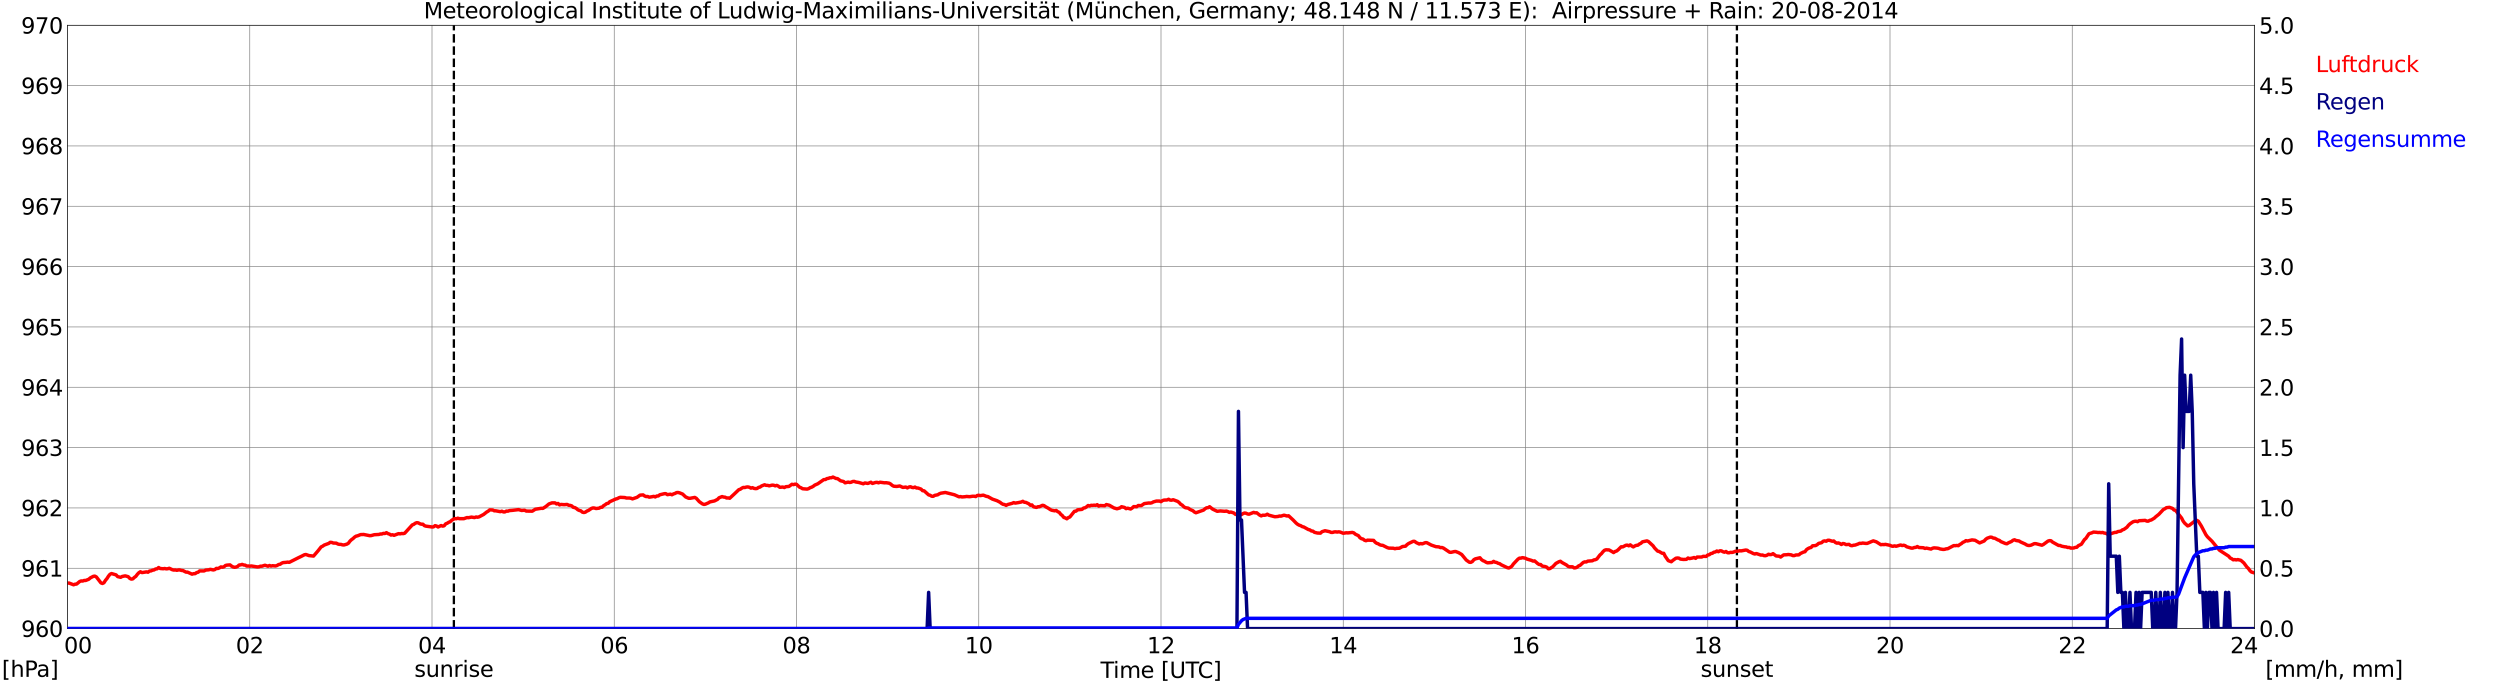 <?xml version="1.0" encoding="utf-8" standalone="no"?>
<!DOCTYPE svg PUBLIC "-//W3C//DTD SVG 1.1//EN"
  "http://www.w3.org/Graphics/SVG/1.1/DTD/svg11.dtd">
<svg xmlns:xlink="http://www.w3.org/1999/xlink" width="1085.4pt" height="296.64pt" viewBox="0 0 1085.4 296.64" xmlns="http://www.w3.org/2000/svg" version="1.1">
 <defs>
  <style type="text/css">*{stroke-linejoin: round; stroke-linecap: butt}</style>
 </defs>
 <g id="figure_1">
  <g id="patch_1">
   <path d="M 0 296.64 
L 1085.4 296.64 
L 1085.4 0 
L 0 0 
z
" style="fill: #ffffff"/>
  </g>
  <g id="axes_1">
   <g id="patch_2">
    <path d="M 29.306 272.909 
L 978.814 272.909 
L 978.814 10.976 
L 29.306 10.976 
z
" style="fill: #ffffff"/>
   </g>
   <g id="patch_3">
    <path d="M 978.814 272.909 
L 978.814 272.909 
L 978.814 10.976 
L 978.814 10.976 
z
" clip-path="url(#p723a8098ad)" style="fill: #d3d3d3; opacity: 0.25; stroke: #d3d3d3; stroke-linejoin: miter"/>
   </g>
   <g id="matplotlib.axis_1">
    <g id="xtick_1">
     <g id="line2d_1">
      <path d="M 29.306 272.909 
L 29.306 10.976 
" clip-path="url(#p723a8098ad)" style="fill: none; stroke: #808080; stroke-width: 0.3; stroke-linecap: square"/>
     </g>
     <g id="line2d_2"/>
     <g id="text_1">
      <!--    00 -->
      <g transform="translate(18.733 283.627) scale(0.095 -0.095)">
       <defs>
        <path id="DejaVuSans-20" transform="scale(0.016)"/>
        <path id="DejaVuSans-30" d="M 2034 4250 
Q 1547 4250 1301 3770 
Q 1056 3291 1056 2328 
Q 1056 1369 1301 889 
Q 1547 409 2034 409 
Q 2525 409 2770 889 
Q 3016 1369 3016 2328 
Q 3016 3291 2770 3770 
Q 2525 4250 2034 4250 
z
M 2034 4750 
Q 2819 4750 3233 4129 
Q 3647 3509 3647 2328 
Q 3647 1150 3233 529 
Q 2819 -91 2034 -91 
Q 1250 -91 836 529 
Q 422 1150 422 2328 
Q 422 3509 836 4129 
Q 1250 4750 2034 4750 
z
" transform="scale(0.016)"/>
       </defs>
       <use xlink:href="#DejaVuSans-20"/>
       <use xlink:href="#DejaVuSans-20" transform="translate(31.787 0)"/>
       <use xlink:href="#DejaVuSans-20" transform="translate(63.574 0)"/>
       <use xlink:href="#DejaVuSans-30" transform="translate(95.361 0)"/>
       <use xlink:href="#DejaVuSans-30" transform="translate(158.984 0)"/>
      </g>
     </g>
    </g>
    <g id="xtick_2">
     <g id="line2d_3">
      <path d="M 108.431 272.909 
L 108.431 10.976 
" clip-path="url(#p723a8098ad)" style="fill: none; stroke: #808080; stroke-width: 0.3; stroke-linecap: square"/>
     </g>
     <g id="line2d_4"/>
     <g id="text_2">
      <!-- 02 -->
      <g transform="translate(102.387 283.627) scale(0.095 -0.095)">
       <defs>
        <path id="DejaVuSans-32" d="M 1228 531 
L 3431 531 
L 3431 0 
L 469 0 
L 469 531 
Q 828 903 1448 1529 
Q 2069 2156 2228 2338 
Q 2531 2678 2651 2914 
Q 2772 3150 2772 3378 
Q 2772 3750 2511 3984 
Q 2250 4219 1831 4219 
Q 1534 4219 1204 4116 
Q 875 4013 500 3803 
L 500 4441 
Q 881 4594 1212 4672 
Q 1544 4750 1819 4750 
Q 2544 4750 2975 4387 
Q 3406 4025 3406 3419 
Q 3406 3131 3298 2873 
Q 3191 2616 2906 2266 
Q 2828 2175 2409 1742 
Q 1991 1309 1228 531 
z
" transform="scale(0.016)"/>
       </defs>
       <use xlink:href="#DejaVuSans-30"/>
       <use xlink:href="#DejaVuSans-32" transform="translate(63.623 0)"/>
      </g>
     </g>
    </g>
    <g id="xtick_3">
     <g id="line2d_5">
      <path d="M 187.557 272.909 
L 187.557 10.976 
" clip-path="url(#p723a8098ad)" style="fill: none; stroke: #808080; stroke-width: 0.3; stroke-linecap: square"/>
     </g>
     <g id="line2d_6"/>
     <g id="text_3">
      <!-- 04 -->
      <g transform="translate(181.513 283.627) scale(0.095 -0.095)">
       <defs>
        <path id="DejaVuSans-34" d="M 2419 4116 
L 825 1625 
L 2419 1625 
L 2419 4116 
z
M 2253 4666 
L 3047 4666 
L 3047 1625 
L 3713 1625 
L 3713 1100 
L 3047 1100 
L 3047 0 
L 2419 0 
L 2419 1100 
L 313 1100 
L 313 1709 
L 2253 4666 
z
" transform="scale(0.016)"/>
       </defs>
       <use xlink:href="#DejaVuSans-30"/>
       <use xlink:href="#DejaVuSans-34" transform="translate(63.623 0)"/>
      </g>
     </g>
    </g>
    <g id="xtick_4">
     <g id="line2d_7">
      <path d="M 266.683 272.909 
L 266.683 10.976 
" clip-path="url(#p723a8098ad)" style="fill: none; stroke: #808080; stroke-width: 0.3; stroke-linecap: square"/>
     </g>
     <g id="line2d_8"/>
     <g id="text_4">
      <!-- 06 -->
      <g transform="translate(260.638 283.627) scale(0.095 -0.095)">
       <defs>
        <path id="DejaVuSans-36" d="M 2113 2584 
Q 1688 2584 1439 2293 
Q 1191 2003 1191 1497 
Q 1191 994 1439 701 
Q 1688 409 2113 409 
Q 2538 409 2786 701 
Q 3034 994 3034 1497 
Q 3034 2003 2786 2293 
Q 2538 2584 2113 2584 
z
M 3366 4563 
L 3366 3988 
Q 3128 4100 2886 4159 
Q 2644 4219 2406 4219 
Q 1781 4219 1451 3797 
Q 1122 3375 1075 2522 
Q 1259 2794 1537 2939 
Q 1816 3084 2150 3084 
Q 2853 3084 3261 2657 
Q 3669 2231 3669 1497 
Q 3669 778 3244 343 
Q 2819 -91 2113 -91 
Q 1303 -91 875 529 
Q 447 1150 447 2328 
Q 447 3434 972 4092 
Q 1497 4750 2381 4750 
Q 2619 4750 2861 4703 
Q 3103 4656 3366 4563 
z
" transform="scale(0.016)"/>
       </defs>
       <use xlink:href="#DejaVuSans-30"/>
       <use xlink:href="#DejaVuSans-36" transform="translate(63.623 0)"/>
      </g>
     </g>
    </g>
    <g id="xtick_5">
     <g id="line2d_9">
      <path d="M 345.808 272.909 
L 345.808 10.976 
" clip-path="url(#p723a8098ad)" style="fill: none; stroke: #808080; stroke-width: 0.3; stroke-linecap: square"/>
     </g>
     <g id="line2d_10"/>
     <g id="text_5">
      <!-- 08 -->
      <g transform="translate(339.764 283.627) scale(0.095 -0.095)">
       <defs>
        <path id="DejaVuSans-38" d="M 2034 2216 
Q 1584 2216 1326 1975 
Q 1069 1734 1069 1313 
Q 1069 891 1326 650 
Q 1584 409 2034 409 
Q 2484 409 2743 651 
Q 3003 894 3003 1313 
Q 3003 1734 2745 1975 
Q 2488 2216 2034 2216 
z
M 1403 2484 
Q 997 2584 770 2862 
Q 544 3141 544 3541 
Q 544 4100 942 4425 
Q 1341 4750 2034 4750 
Q 2731 4750 3128 4425 
Q 3525 4100 3525 3541 
Q 3525 3141 3298 2862 
Q 3072 2584 2669 2484 
Q 3125 2378 3379 2068 
Q 3634 1759 3634 1313 
Q 3634 634 3220 271 
Q 2806 -91 2034 -91 
Q 1263 -91 848 271 
Q 434 634 434 1313 
Q 434 1759 690 2068 
Q 947 2378 1403 2484 
z
M 1172 3481 
Q 1172 3119 1398 2916 
Q 1625 2713 2034 2713 
Q 2441 2713 2670 2916 
Q 2900 3119 2900 3481 
Q 2900 3844 2670 4047 
Q 2441 4250 2034 4250 
Q 1625 4250 1398 4047 
Q 1172 3844 1172 3481 
z
" transform="scale(0.016)"/>
       </defs>
       <use xlink:href="#DejaVuSans-30"/>
       <use xlink:href="#DejaVuSans-38" transform="translate(63.623 0)"/>
      </g>
     </g>
    </g>
    <g id="xtick_6">
     <g id="line2d_11">
      <path d="M 424.934 272.909 
L 424.934 10.976 
" clip-path="url(#p723a8098ad)" style="fill: none; stroke: #808080; stroke-width: 0.3; stroke-linecap: square"/>
     </g>
     <g id="line2d_12"/>
     <g id="text_6">
      <!-- 10 -->
      <g transform="translate(418.89 283.627) scale(0.095 -0.095)">
       <defs>
        <path id="DejaVuSans-31" d="M 794 531 
L 1825 531 
L 1825 4091 
L 703 3866 
L 703 4441 
L 1819 4666 
L 2450 4666 
L 2450 531 
L 3481 531 
L 3481 0 
L 794 0 
L 794 531 
z
" transform="scale(0.016)"/>
       </defs>
       <use xlink:href="#DejaVuSans-31"/>
       <use xlink:href="#DejaVuSans-30" transform="translate(63.623 0)"/>
      </g>
     </g>
    </g>
    <g id="xtick_7">
     <g id="line2d_13">
      <path d="M 504.06 272.909 
L 504.06 10.976 
" clip-path="url(#p723a8098ad)" style="fill: none; stroke: #808080; stroke-width: 0.3; stroke-linecap: square"/>
     </g>
     <g id="line2d_14"/>
     <g id="text_7">
      <!-- 12 -->
      <g transform="translate(498.015 283.627) scale(0.095 -0.095)">
       <use xlink:href="#DejaVuSans-31"/>
       <use xlink:href="#DejaVuSans-32" transform="translate(63.623 0)"/>
      </g>
     </g>
    </g>
    <g id="xtick_8">
     <g id="line2d_15">
      <path d="M 583.185 272.909 
L 583.185 10.976 
" clip-path="url(#p723a8098ad)" style="fill: none; stroke: #808080; stroke-width: 0.3; stroke-linecap: square"/>
     </g>
     <g id="line2d_16"/>
     <g id="text_8">
      <!-- 14 -->
      <g transform="translate(577.141 283.627) scale(0.095 -0.095)">
       <use xlink:href="#DejaVuSans-31"/>
       <use xlink:href="#DejaVuSans-34" transform="translate(63.623 0)"/>
      </g>
     </g>
    </g>
    <g id="xtick_9">
     <g id="line2d_17">
      <path d="M 662.311 272.909 
L 662.311 10.976 
" clip-path="url(#p723a8098ad)" style="fill: none; stroke: #808080; stroke-width: 0.3; stroke-linecap: square"/>
     </g>
     <g id="line2d_18"/>
     <g id="text_9">
      <!-- 16 -->
      <g transform="translate(656.267 283.627) scale(0.095 -0.095)">
       <use xlink:href="#DejaVuSans-31"/>
       <use xlink:href="#DejaVuSans-36" transform="translate(63.623 0)"/>
      </g>
     </g>
    </g>
    <g id="xtick_10">
     <g id="line2d_19">
      <path d="M 741.437 272.909 
L 741.437 10.976 
" clip-path="url(#p723a8098ad)" style="fill: none; stroke: #808080; stroke-width: 0.3; stroke-linecap: square"/>
     </g>
     <g id="line2d_20"/>
     <g id="text_10">
      <!-- 18 -->
      <g transform="translate(735.392 283.627) scale(0.095 -0.095)">
       <use xlink:href="#DejaVuSans-31"/>
       <use xlink:href="#DejaVuSans-38" transform="translate(63.623 0)"/>
      </g>
     </g>
    </g>
    <g id="xtick_11">
     <g id="line2d_21">
      <path d="M 820.562 272.909 
L 820.562 10.976 
" clip-path="url(#p723a8098ad)" style="fill: none; stroke: #808080; stroke-width: 0.3; stroke-linecap: square"/>
     </g>
     <g id="line2d_22"/>
     <g id="text_11">
      <!-- 20 -->
      <g transform="translate(814.518 283.627) scale(0.095 -0.095)">
       <use xlink:href="#DejaVuSans-32"/>
       <use xlink:href="#DejaVuSans-30" transform="translate(63.623 0)"/>
      </g>
     </g>
    </g>
    <g id="xtick_12">
     <g id="line2d_23">
      <path d="M 899.688 272.909 
L 899.688 10.976 
" clip-path="url(#p723a8098ad)" style="fill: none; stroke: #808080; stroke-width: 0.3; stroke-linecap: square"/>
     </g>
     <g id="line2d_24"/>
     <g id="text_12">
      <!-- 22 -->
      <g transform="translate(893.644 283.627) scale(0.095 -0.095)">
       <use xlink:href="#DejaVuSans-32"/>
       <use xlink:href="#DejaVuSans-32" transform="translate(63.623 0)"/>
      </g>
     </g>
    </g>
    <g id="xtick_13">
     <g id="line2d_25">
      <path d="M 978.814 272.909 
L 978.814 10.976 
" clip-path="url(#p723a8098ad)" style="fill: none; stroke: #808080; stroke-width: 0.3; stroke-linecap: square"/>
     </g>
     <g id="line2d_26"/>
     <g id="text_13">
      <!-- 24    -->
      <g transform="translate(968.241 283.627) scale(0.095 -0.095)">
       <use xlink:href="#DejaVuSans-32"/>
       <use xlink:href="#DejaVuSans-34" transform="translate(63.623 0)"/>
       <use xlink:href="#DejaVuSans-20" transform="translate(127.246 0)"/>
       <use xlink:href="#DejaVuSans-20" transform="translate(159.033 0)"/>
       <use xlink:href="#DejaVuSans-20" transform="translate(190.82 0)"/>
      </g>
     </g>
    </g>
    <g id="text_14">
     <!-- Time [UTC] -->
     <g transform="translate(477.806 294.322) scale(0.095 -0.095)">
      <defs>
       <path id="DejaVuSans-54" d="M -19 4666 
L 3928 4666 
L 3928 4134 
L 2272 4134 
L 2272 0 
L 1638 0 
L 1638 4134 
L -19 4134 
L -19 4666 
z
" transform="scale(0.016)"/>
       <path id="DejaVuSans-69" d="M 603 3500 
L 1178 3500 
L 1178 0 
L 603 0 
L 603 3500 
z
M 603 4863 
L 1178 4863 
L 1178 4134 
L 603 4134 
L 603 4863 
z
" transform="scale(0.016)"/>
       <path id="DejaVuSans-6d" d="M 3328 2828 
Q 3544 3216 3844 3400 
Q 4144 3584 4550 3584 
Q 5097 3584 5394 3201 
Q 5691 2819 5691 2113 
L 5691 0 
L 5113 0 
L 5113 2094 
Q 5113 2597 4934 2840 
Q 4756 3084 4391 3084 
Q 3944 3084 3684 2787 
Q 3425 2491 3425 1978 
L 3425 0 
L 2847 0 
L 2847 2094 
Q 2847 2600 2669 2842 
Q 2491 3084 2119 3084 
Q 1678 3084 1418 2786 
Q 1159 2488 1159 1978 
L 1159 0 
L 581 0 
L 581 3500 
L 1159 3500 
L 1159 2956 
Q 1356 3278 1631 3431 
Q 1906 3584 2284 3584 
Q 2666 3584 2933 3390 
Q 3200 3197 3328 2828 
z
" transform="scale(0.016)"/>
       <path id="DejaVuSans-65" d="M 3597 1894 
L 3597 1613 
L 953 1613 
Q 991 1019 1311 708 
Q 1631 397 2203 397 
Q 2534 397 2845 478 
Q 3156 559 3463 722 
L 3463 178 
Q 3153 47 2828 -22 
Q 2503 -91 2169 -91 
Q 1331 -91 842 396 
Q 353 884 353 1716 
Q 353 2575 817 3079 
Q 1281 3584 2069 3584 
Q 2775 3584 3186 3129 
Q 3597 2675 3597 1894 
z
M 3022 2063 
Q 3016 2534 2758 2815 
Q 2500 3097 2075 3097 
Q 1594 3097 1305 2825 
Q 1016 2553 972 2059 
L 3022 2063 
z
" transform="scale(0.016)"/>
       <path id="DejaVuSans-5b" d="M 550 4863 
L 1875 4863 
L 1875 4416 
L 1125 4416 
L 1125 -397 
L 1875 -397 
L 1875 -844 
L 550 -844 
L 550 4863 
z
" transform="scale(0.016)"/>
       <path id="DejaVuSans-55" d="M 556 4666 
L 1191 4666 
L 1191 1831 
Q 1191 1081 1462 751 
Q 1734 422 2344 422 
Q 2950 422 3222 751 
Q 3494 1081 3494 1831 
L 3494 4666 
L 4128 4666 
L 4128 1753 
Q 4128 841 3676 375 
Q 3225 -91 2344 -91 
Q 1459 -91 1007 375 
Q 556 841 556 1753 
L 556 4666 
z
" transform="scale(0.016)"/>
       <path id="DejaVuSans-43" d="M 4122 4306 
L 4122 3641 
Q 3803 3938 3442 4084 
Q 3081 4231 2675 4231 
Q 1875 4231 1450 3742 
Q 1025 3253 1025 2328 
Q 1025 1406 1450 917 
Q 1875 428 2675 428 
Q 3081 428 3442 575 
Q 3803 722 4122 1019 
L 4122 359 
Q 3791 134 3420 21 
Q 3050 -91 2638 -91 
Q 1578 -91 968 557 
Q 359 1206 359 2328 
Q 359 3453 968 4101 
Q 1578 4750 2638 4750 
Q 3056 4750 3426 4639 
Q 3797 4528 4122 4306 
z
" transform="scale(0.016)"/>
       <path id="DejaVuSans-5d" d="M 1947 4863 
L 1947 -844 
L 622 -844 
L 622 -397 
L 1369 -397 
L 1369 4416 
L 622 4416 
L 622 4863 
L 1947 4863 
z
" transform="scale(0.016)"/>
      </defs>
      <use xlink:href="#DejaVuSans-54"/>
      <use xlink:href="#DejaVuSans-69" transform="translate(57.959 0)"/>
      <use xlink:href="#DejaVuSans-6d" transform="translate(85.742 0)"/>
      <use xlink:href="#DejaVuSans-65" transform="translate(183.154 0)"/>
      <use xlink:href="#DejaVuSans-20" transform="translate(244.678 0)"/>
      <use xlink:href="#DejaVuSans-5b" transform="translate(276.465 0)"/>
      <use xlink:href="#DejaVuSans-55" transform="translate(315.479 0)"/>
      <use xlink:href="#DejaVuSans-54" transform="translate(388.672 0)"/>
      <use xlink:href="#DejaVuSans-43" transform="translate(443.881 0)"/>
      <use xlink:href="#DejaVuSans-5d" transform="translate(513.705 0)"/>
     </g>
    </g>
   </g>
   <g id="matplotlib.axis_2">
    <g id="ytick_1">
     <g id="line2d_27">
      <path d="M 29.306 272.909 
L 978.814 272.909 
" clip-path="url(#p723a8098ad)" style="fill: none; stroke: #808080; stroke-width: 0.3; stroke-linecap: square"/>
     </g>
     <g id="line2d_28"/>
     <g id="text_15">
      <!-- 960 -->
      <g transform="translate(9.173 276.518) scale(0.095 -0.095)">
       <defs>
        <path id="DejaVuSans-39" d="M 703 97 
L 703 672 
Q 941 559 1184 500 
Q 1428 441 1663 441 
Q 2288 441 2617 861 
Q 2947 1281 2994 2138 
Q 2813 1869 2534 1725 
Q 2256 1581 1919 1581 
Q 1219 1581 811 2004 
Q 403 2428 403 3163 
Q 403 3881 828 4315 
Q 1253 4750 1959 4750 
Q 2769 4750 3195 4129 
Q 3622 3509 3622 2328 
Q 3622 1225 3098 567 
Q 2575 -91 1691 -91 
Q 1453 -91 1209 -44 
Q 966 3 703 97 
z
M 1959 2075 
Q 2384 2075 2632 2365 
Q 2881 2656 2881 3163 
Q 2881 3666 2632 3958 
Q 2384 4250 1959 4250 
Q 1534 4250 1286 3958 
Q 1038 3666 1038 3163 
Q 1038 2656 1286 2365 
Q 1534 2075 1959 2075 
z
" transform="scale(0.016)"/>
       </defs>
       <use xlink:href="#DejaVuSans-39"/>
       <use xlink:href="#DejaVuSans-36" transform="translate(63.623 0)"/>
       <use xlink:href="#DejaVuSans-30" transform="translate(127.246 0)"/>
      </g>
     </g>
    </g>
    <g id="ytick_2">
     <g id="line2d_29">
      <path d="M 29.306 246.715 
L 978.814 246.715 
" clip-path="url(#p723a8098ad)" style="fill: none; stroke: #808080; stroke-width: 0.3; stroke-linecap: square"/>
     </g>
     <g id="line2d_30"/>
     <g id="text_16">
      <!-- 961 -->
      <g transform="translate(9.173 250.325) scale(0.095 -0.095)">
       <use xlink:href="#DejaVuSans-39"/>
       <use xlink:href="#DejaVuSans-36" transform="translate(63.623 0)"/>
       <use xlink:href="#DejaVuSans-31" transform="translate(127.246 0)"/>
      </g>
     </g>
    </g>
    <g id="ytick_3">
     <g id="line2d_31">
      <path d="M 29.306 220.522 
L 978.814 220.522 
" clip-path="url(#p723a8098ad)" style="fill: none; stroke: #808080; stroke-width: 0.3; stroke-linecap: square"/>
     </g>
     <g id="line2d_32"/>
     <g id="text_17">
      <!-- 962 -->
      <g transform="translate(9.173 224.131) scale(0.095 -0.095)">
       <use xlink:href="#DejaVuSans-39"/>
       <use xlink:href="#DejaVuSans-36" transform="translate(63.623 0)"/>
       <use xlink:href="#DejaVuSans-32" transform="translate(127.246 0)"/>
      </g>
     </g>
    </g>
    <g id="ytick_4">
     <g id="line2d_33">
      <path d="M 29.306 194.329 
L 978.814 194.329 
" clip-path="url(#p723a8098ad)" style="fill: none; stroke: #808080; stroke-width: 0.3; stroke-linecap: square"/>
     </g>
     <g id="line2d_34"/>
     <g id="text_18">
      <!-- 963 -->
      <g transform="translate(9.173 197.938) scale(0.095 -0.095)">
       <defs>
        <path id="DejaVuSans-33" d="M 2597 2516 
Q 3050 2419 3304 2112 
Q 3559 1806 3559 1356 
Q 3559 666 3084 287 
Q 2609 -91 1734 -91 
Q 1441 -91 1130 -33 
Q 819 25 488 141 
L 488 750 
Q 750 597 1062 519 
Q 1375 441 1716 441 
Q 2309 441 2620 675 
Q 2931 909 2931 1356 
Q 2931 1769 2642 2001 
Q 2353 2234 1838 2234 
L 1294 2234 
L 1294 2753 
L 1863 2753 
Q 2328 2753 2575 2939 
Q 2822 3125 2822 3475 
Q 2822 3834 2567 4026 
Q 2313 4219 1838 4219 
Q 1578 4219 1281 4162 
Q 984 4106 628 3988 
L 628 4550 
Q 988 4650 1302 4700 
Q 1616 4750 1894 4750 
Q 2613 4750 3031 4423 
Q 3450 4097 3450 3541 
Q 3450 3153 3228 2886 
Q 3006 2619 2597 2516 
z
" transform="scale(0.016)"/>
       </defs>
       <use xlink:href="#DejaVuSans-39"/>
       <use xlink:href="#DejaVuSans-36" transform="translate(63.623 0)"/>
       <use xlink:href="#DejaVuSans-33" transform="translate(127.246 0)"/>
      </g>
     </g>
    </g>
    <g id="ytick_5">
     <g id="line2d_35">
      <path d="M 29.306 168.136 
L 978.814 168.136 
" clip-path="url(#p723a8098ad)" style="fill: none; stroke: #808080; stroke-width: 0.3; stroke-linecap: square"/>
     </g>
     <g id="line2d_36"/>
     <g id="text_19">
      <!-- 964 -->
      <g transform="translate(9.173 171.745) scale(0.095 -0.095)">
       <use xlink:href="#DejaVuSans-39"/>
       <use xlink:href="#DejaVuSans-36" transform="translate(63.623 0)"/>
       <use xlink:href="#DejaVuSans-34" transform="translate(127.246 0)"/>
      </g>
     </g>
    </g>
    <g id="ytick_6">
     <g id="line2d_37">
      <path d="M 29.306 141.942 
L 978.814 141.942 
" clip-path="url(#p723a8098ad)" style="fill: none; stroke: #808080; stroke-width: 0.3; stroke-linecap: square"/>
     </g>
     <g id="line2d_38"/>
     <g id="text_20">
      <!-- 965 -->
      <g transform="translate(9.173 145.551) scale(0.095 -0.095)">
       <defs>
        <path id="DejaVuSans-35" d="M 691 4666 
L 3169 4666 
L 3169 4134 
L 1269 4134 
L 1269 2991 
Q 1406 3038 1543 3061 
Q 1681 3084 1819 3084 
Q 2600 3084 3056 2656 
Q 3513 2228 3513 1497 
Q 3513 744 3044 326 
Q 2575 -91 1722 -91 
Q 1428 -91 1123 -41 
Q 819 9 494 109 
L 494 744 
Q 775 591 1075 516 
Q 1375 441 1709 441 
Q 2250 441 2565 725 
Q 2881 1009 2881 1497 
Q 2881 1984 2565 2268 
Q 2250 2553 1709 2553 
Q 1456 2553 1204 2497 
Q 953 2441 691 2322 
L 691 4666 
z
" transform="scale(0.016)"/>
       </defs>
       <use xlink:href="#DejaVuSans-39"/>
       <use xlink:href="#DejaVuSans-36" transform="translate(63.623 0)"/>
       <use xlink:href="#DejaVuSans-35" transform="translate(127.246 0)"/>
      </g>
     </g>
    </g>
    <g id="ytick_7">
     <g id="line2d_39">
      <path d="M 29.306 115.749 
L 978.814 115.749 
" clip-path="url(#p723a8098ad)" style="fill: none; stroke: #808080; stroke-width: 0.3; stroke-linecap: square"/>
     </g>
     <g id="line2d_40"/>
     <g id="text_21">
      <!-- 966 -->
      <g transform="translate(9.173 119.358) scale(0.095 -0.095)">
       <use xlink:href="#DejaVuSans-39"/>
       <use xlink:href="#DejaVuSans-36" transform="translate(63.623 0)"/>
       <use xlink:href="#DejaVuSans-36" transform="translate(127.246 0)"/>
      </g>
     </g>
    </g>
    <g id="ytick_8">
     <g id="line2d_41">
      <path d="M 29.306 89.556 
L 978.814 89.556 
" clip-path="url(#p723a8098ad)" style="fill: none; stroke: #808080; stroke-width: 0.3; stroke-linecap: square"/>
     </g>
     <g id="line2d_42"/>
     <g id="text_22">
      <!-- 967 -->
      <g transform="translate(9.173 93.165) scale(0.095 -0.095)">
       <defs>
        <path id="DejaVuSans-37" d="M 525 4666 
L 3525 4666 
L 3525 4397 
L 1831 0 
L 1172 0 
L 2766 4134 
L 525 4134 
L 525 4666 
z
" transform="scale(0.016)"/>
       </defs>
       <use xlink:href="#DejaVuSans-39"/>
       <use xlink:href="#DejaVuSans-36" transform="translate(63.623 0)"/>
       <use xlink:href="#DejaVuSans-37" transform="translate(127.246 0)"/>
      </g>
     </g>
    </g>
    <g id="ytick_9">
     <g id="line2d_43">
      <path d="M 29.306 63.362 
L 978.814 63.362 
" clip-path="url(#p723a8098ad)" style="fill: none; stroke: #808080; stroke-width: 0.3; stroke-linecap: square"/>
     </g>
     <g id="line2d_44"/>
     <g id="text_23">
      <!-- 968 -->
      <g transform="translate(9.173 66.972) scale(0.095 -0.095)">
       <use xlink:href="#DejaVuSans-39"/>
       <use xlink:href="#DejaVuSans-36" transform="translate(63.623 0)"/>
       <use xlink:href="#DejaVuSans-38" transform="translate(127.246 0)"/>
      </g>
     </g>
    </g>
    <g id="ytick_10">
     <g id="line2d_45">
      <path d="M 29.306 37.169 
L 978.814 37.169 
" clip-path="url(#p723a8098ad)" style="fill: none; stroke: #808080; stroke-width: 0.3; stroke-linecap: square"/>
     </g>
     <g id="line2d_46"/>
     <g id="text_24">
      <!-- 969 -->
      <g transform="translate(9.173 40.778) scale(0.095 -0.095)">
       <use xlink:href="#DejaVuSans-39"/>
       <use xlink:href="#DejaVuSans-36" transform="translate(63.623 0)"/>
       <use xlink:href="#DejaVuSans-39" transform="translate(127.246 0)"/>
      </g>
     </g>
    </g>
    <g id="ytick_11">
     <g id="line2d_47">
      <path d="M 29.306 10.976 
L 978.814 10.976 
" clip-path="url(#p723a8098ad)" style="fill: none; stroke: #808080; stroke-width: 0.3; stroke-linecap: square"/>
     </g>
     <g id="line2d_48"/>
     <g id="text_25">
      <!-- 970 -->
      <g transform="translate(9.173 14.585) scale(0.095 -0.095)">
       <use xlink:href="#DejaVuSans-39"/>
       <use xlink:href="#DejaVuSans-37" transform="translate(63.623 0)"/>
       <use xlink:href="#DejaVuSans-30" transform="translate(127.246 0)"/>
      </g>
     </g>
    </g>
   </g>
   <g id="line2d_49">
    <path d="M 197.052 272.909 
L 197.052 10.976 
" clip-path="url(#p723a8098ad)" style="fill: none; stroke-dasharray: 3.7,1.6; stroke-dashoffset: 0; stroke: #000000"/>
   </g>
   <g id="line2d_50">
    <path d="M 754.097 272.909 
L 754.097 10.976 
" clip-path="url(#p723a8098ad)" style="fill: none; stroke-dasharray: 3.7,1.6; stroke-dashoffset: 0; stroke: #000000"/>
   </g>
   <g id="line2d_51">
    <path d="M 29.306 253.177 
L 29.965 253.133 
L 31.943 253.892 
L 32.603 253.631 
L 33.262 253.578 
L 34.581 252.478 
L 35.24 252.216 
L 35.9 252.268 
L 36.559 252.007 
L 37.218 252.007 
L 38.537 251.483 
L 39.197 250.906 
L 40.515 250.225 
L 41.175 250.121 
L 41.834 250.487 
L 43.812 253.054 
L 44.472 253.316 
L 45.131 253.002 
L 45.79 251.954 
L 46.45 251.168 
L 47.109 250.121 
L 47.768 249.335 
L 48.428 249.02 
L 50.406 249.597 
L 51.065 250.33 
L 52.384 250.644 
L 53.043 250.278 
L 54.362 250.016 
L 55.681 250.383 
L 56.34 251.116 
L 57 251.43 
L 57.659 251.326 
L 58.319 250.697 
L 58.978 250.225 
L 59.637 249.335 
L 60.297 248.654 
L 60.956 248.235 
L 61.615 248.601 
L 62.934 248.392 
L 63.594 248.287 
L 64.253 248.444 
L 64.912 247.92 
L 65.572 247.868 
L 66.231 247.554 
L 66.89 247.449 
L 67.55 247.03 
L 68.209 246.977 
L 68.869 246.401 
L 69.528 246.82 
L 70.847 246.925 
L 71.506 246.82 
L 72.166 246.977 
L 72.825 246.925 
L 73.484 246.715 
L 74.803 247.344 
L 75.462 247.501 
L 76.122 247.449 
L 76.781 247.606 
L 77.441 247.449 
L 78.1 247.449 
L 78.759 247.658 
L 79.419 247.711 
L 80.737 248.392 
L 81.397 248.392 
L 83.375 249.282 
L 84.034 249.073 
L 84.694 249.073 
L 85.353 248.601 
L 86.013 248.444 
L 86.672 247.868 
L 87.991 247.868 
L 88.65 247.868 
L 89.309 247.501 
L 90.628 247.397 
L 91.288 247.187 
L 92.606 247.449 
L 93.266 247.292 
L 93.925 246.768 
L 94.584 246.82 
L 95.244 246.558 
L 95.903 246.139 
L 96.563 246.244 
L 97.222 246.087 
L 97.881 245.511 
L 98.541 245.353 
L 99.86 245.249 
L 100.519 245.773 
L 101.178 246.139 
L 101.838 246.296 
L 102.497 246.192 
L 103.156 245.93 
L 103.816 245.301 
L 104.475 245.249 
L 105.135 245.039 
L 105.794 245.301 
L 106.453 245.353 
L 107.113 245.773 
L 107.772 245.72 
L 108.431 245.825 
L 109.091 245.72 
L 111.728 246.139 
L 112.388 246.087 
L 113.047 245.825 
L 113.707 245.825 
L 115.025 245.406 
L 116.344 245.825 
L 117.003 245.511 
L 117.663 245.773 
L 118.322 245.615 
L 119.641 245.72 
L 120.3 245.511 
L 120.96 245.092 
L 121.619 244.987 
L 122.278 244.515 
L 122.938 244.253 
L 124.257 244.149 
L 124.916 244.044 
L 125.575 244.149 
L 129.532 242.158 
L 130.85 241.529 
L 132.169 240.848 
L 132.829 240.743 
L 134.147 241.215 
L 136.125 241.424 
L 138.104 239.119 
L 139.422 237.443 
L 140.082 237.129 
L 140.741 236.657 
L 142.719 235.924 
L 143.379 235.452 
L 144.038 235.505 
L 144.697 235.767 
L 146.016 235.819 
L 146.676 236.186 
L 147.335 236.343 
L 147.994 236.343 
L 148.654 236.552 
L 149.313 236.605 
L 150.632 236.238 
L 151.291 235.819 
L 151.951 234.928 
L 152.61 234.3 
L 153.269 233.828 
L 153.929 233.2 
L 154.588 232.781 
L 155.247 232.623 
L 156.566 232.1 
L 157.885 232.047 
L 160.523 232.571 
L 161.182 232.519 
L 162.501 232.152 
L 164.479 232.047 
L 165.138 231.838 
L 165.798 231.838 
L 166.457 231.576 
L 167.116 231.628 
L 167.776 231.261 
L 168.435 231.681 
L 169.094 231.89 
L 169.754 232.309 
L 170.413 232.152 
L 171.073 232.414 
L 173.051 231.681 
L 173.71 231.785 
L 174.37 231.628 
L 175.029 231.681 
L 175.688 231.523 
L 178.985 227.909 
L 179.645 227.647 
L 180.304 227.175 
L 180.963 226.913 
L 181.623 227.018 
L 182.282 227.385 
L 182.941 227.594 
L 183.601 227.594 
L 184.26 228.223 
L 184.92 228.433 
L 186.898 228.694 
L 187.557 228.799 
L 188.217 228.747 
L 188.876 228.223 
L 189.535 228.38 
L 190.195 228.799 
L 191.513 228.171 
L 192.173 228.433 
L 192.832 228.275 
L 193.492 227.437 
L 194.151 227.175 
L 194.81 226.756 
L 195.47 226.494 
L 196.129 225.866 
L 197.448 225.132 
L 198.107 225.237 
L 198.767 224.975 
L 199.426 225.185 
L 201.404 225.185 
L 202.723 224.713 
L 203.382 224.765 
L 204.701 224.504 
L 206.02 224.713 
L 206.679 224.451 
L 207.339 224.556 
L 207.998 224.399 
L 209.976 223.351 
L 211.295 222.303 
L 211.954 221.937 
L 212.614 221.36 
L 213.932 221.413 
L 214.592 221.779 
L 215.251 221.779 
L 217.229 222.146 
L 217.889 221.937 
L 218.548 222.251 
L 219.207 222.251 
L 219.867 221.884 
L 220.526 221.937 
L 221.186 221.675 
L 222.504 221.57 
L 225.142 221.256 
L 226.461 221.622 
L 227.779 221.518 
L 228.439 221.884 
L 231.076 221.937 
L 232.395 221.098 
L 235.033 220.679 
L 235.692 220.732 
L 237.011 219.894 
L 238.329 218.793 
L 239.648 218.322 
L 240.967 218.322 
L 241.626 218.793 
L 242.286 218.584 
L 242.945 219.213 
L 243.604 219.003 
L 244.923 219.108 
L 246.242 219.003 
L 246.901 219.37 
L 247.561 219.422 
L 248.22 219.632 
L 248.88 220.26 
L 249.539 220.365 
L 250.198 220.732 
L 250.858 221.308 
L 251.517 221.622 
L 252.176 221.779 
L 252.836 222.356 
L 253.495 222.513 
L 254.155 222.356 
L 254.814 221.884 
L 255.473 221.622 
L 256.792 220.732 
L 257.451 220.522 
L 258.111 220.575 
L 258.77 220.784 
L 260.089 220.627 
L 260.748 220.26 
L 261.408 220.208 
L 262.067 219.527 
L 262.726 219.16 
L 263.386 218.636 
L 264.045 218.531 
L 264.705 217.85 
L 267.342 216.646 
L 268.002 216.488 
L 268.661 216.122 
L 269.32 215.912 
L 271.298 216.017 
L 271.958 216.226 
L 273.277 216.226 
L 273.936 216.331 
L 274.595 216.593 
L 276.573 215.912 
L 277.892 214.969 
L 279.211 214.864 
L 279.87 215.336 
L 280.53 215.598 
L 281.189 215.545 
L 281.849 215.86 
L 283.167 215.65 
L 283.827 215.493 
L 284.486 215.755 
L 285.145 215.336 
L 285.805 215.336 
L 286.464 214.812 
L 288.442 214.341 
L 289.102 214.341 
L 289.761 214.76 
L 291.08 214.55 
L 291.739 214.812 
L 292.399 214.445 
L 293.058 214.236 
L 293.717 213.869 
L 294.377 213.817 
L 295.036 213.974 
L 296.355 214.498 
L 297.674 215.755 
L 298.992 216.331 
L 299.652 216.331 
L 301.63 215.965 
L 302.289 216.331 
L 303.608 217.798 
L 304.927 218.741 
L 305.586 219.003 
L 306.246 218.898 
L 307.564 218.322 
L 308.224 217.903 
L 310.202 217.484 
L 311.521 216.803 
L 312.18 216.122 
L 313.499 215.598 
L 314.158 215.807 
L 314.818 215.86 
L 315.477 216.226 
L 316.136 216.174 
L 316.796 216.331 
L 318.774 214.498 
L 320.752 212.612 
L 321.411 212.402 
L 322.071 211.931 
L 322.73 211.616 
L 323.39 211.669 
L 324.049 211.459 
L 324.708 211.407 
L 325.368 211.564 
L 326.027 211.931 
L 326.686 211.721 
L 327.346 212.036 
L 328.005 212.14 
L 328.665 212.088 
L 329.324 211.616 
L 329.983 211.459 
L 330.643 210.988 
L 331.961 210.464 
L 332.621 210.726 
L 333.28 210.726 
L 333.94 210.935 
L 335.258 210.621 
L 335.918 210.673 
L 336.577 210.935 
L 337.236 210.726 
L 337.896 211.04 
L 338.555 211.564 
L 339.874 211.459 
L 340.533 211.669 
L 341.193 211.302 
L 342.512 211.197 
L 343.83 210.254 
L 344.49 210.412 
L 345.149 210.202 
L 345.808 210.254 
L 347.127 211.512 
L 347.787 211.774 
L 348.446 212.193 
L 349.765 212.297 
L 350.424 212.35 
L 351.083 212.14 
L 351.743 211.721 
L 352.402 211.512 
L 353.062 211.145 
L 353.721 210.621 
L 355.04 210.045 
L 357.677 208.211 
L 358.337 208.211 
L 358.996 207.792 
L 359.655 207.687 
L 360.315 207.426 
L 360.974 207.426 
L 361.634 207.111 
L 362.952 207.74 
L 363.612 207.792 
L 364.93 208.735 
L 366.249 209.05 
L 366.909 209.626 
L 368.227 209.311 
L 368.887 209.469 
L 369.546 209.364 
L 370.206 209.05 
L 370.865 208.997 
L 371.524 209.259 
L 372.843 209.469 
L 374.821 210.045 
L 375.481 209.678 
L 376.799 209.888 
L 378.118 209.364 
L 378.777 209.888 
L 380.096 209.469 
L 380.756 209.416 
L 381.415 209.626 
L 382.074 209.364 
L 384.053 209.626 
L 384.712 209.573 
L 386.031 209.783 
L 386.69 210.15 
L 387.349 210.726 
L 388.009 211.093 
L 389.328 211.197 
L 390.646 210.988 
L 391.965 211.616 
L 393.284 211.459 
L 393.943 211.826 
L 394.603 211.459 
L 395.262 211.302 
L 395.921 211.616 
L 396.581 211.721 
L 397.24 211.459 
L 397.899 211.878 
L 398.559 211.878 
L 399.878 212.35 
L 400.537 213.031 
L 401.196 213.083 
L 403.175 214.864 
L 403.834 215.022 
L 404.493 215.441 
L 405.153 215.493 
L 405.812 215.074 
L 407.131 214.812 
L 407.79 214.393 
L 408.45 214.131 
L 410.428 213.817 
L 414.384 214.812 
L 416.362 215.703 
L 417.022 215.598 
L 417.681 215.755 
L 419 215.65 
L 419.659 215.545 
L 420.978 215.65 
L 422.297 215.441 
L 422.956 215.441 
L 423.615 215.598 
L 424.275 215.126 
L 424.934 215.022 
L 425.593 215.179 
L 426.912 214.969 
L 428.231 215.493 
L 428.89 215.598 
L 430.209 216.331 
L 430.869 216.698 
L 432.847 217.379 
L 434.165 218.06 
L 434.825 218.584 
L 435.484 218.951 
L 436.144 219.055 
L 436.803 219.422 
L 437.462 219.055 
L 439.44 218.531 
L 440.1 218.217 
L 440.759 218.427 
L 442.078 218.217 
L 443.397 217.955 
L 444.056 217.641 
L 444.716 218.06 
L 445.375 218.112 
L 446.694 218.741 
L 447.353 219.37 
L 448.012 219.213 
L 448.672 219.998 
L 449.991 220.313 
L 450.65 219.998 
L 451.309 219.998 
L 452.628 219.37 
L 453.287 219.527 
L 453.947 219.998 
L 455.266 220.732 
L 455.925 221.203 
L 456.584 221.518 
L 457.903 221.779 
L 458.563 221.622 
L 459.222 222.146 
L 459.881 222.46 
L 460.541 223.299 
L 461.2 223.823 
L 461.859 224.661 
L 462.519 224.87 
L 463.178 225.237 
L 463.838 224.713 
L 464.497 224.451 
L 466.475 221.989 
L 467.134 221.937 
L 467.794 221.36 
L 469.772 221.151 
L 470.431 220.575 
L 471.091 220.47 
L 471.75 220.051 
L 472.409 219.474 
L 473.069 219.684 
L 473.728 219.37 
L 474.388 219.422 
L 475.047 219.317 
L 475.706 219.422 
L 476.366 219.108 
L 477.025 219.736 
L 477.685 219.474 
L 479.663 219.579 
L 480.322 219.055 
L 481.641 219.37 
L 483.619 220.522 
L 484.938 220.889 
L 486.256 220.522 
L 486.916 219.998 
L 488.235 220.313 
L 488.894 220.836 
L 489.553 220.627 
L 490.872 220.994 
L 491.532 220.575 
L 492.191 219.946 
L 493.51 219.998 
L 494.169 219.474 
L 495.488 219.527 
L 496.807 218.636 
L 498.785 218.374 
L 499.444 218.427 
L 500.103 218.27 
L 500.763 217.903 
L 502.082 217.536 
L 503.4 217.536 
L 504.06 217.798 
L 504.719 217.327 
L 505.379 217.117 
L 506.697 217.065 
L 507.357 216.75 
L 508.016 217.117 
L 508.675 217.169 
L 509.335 216.96 
L 511.313 217.693 
L 511.972 218.217 
L 512.632 218.951 
L 513.291 219.317 
L 513.95 219.998 
L 514.61 220.417 
L 515.929 220.627 
L 516.588 221.151 
L 517.907 221.727 
L 518.566 222.303 
L 519.226 222.618 
L 522.522 221.465 
L 523.182 220.889 
L 523.841 220.47 
L 524.501 220.417 
L 525.16 219.998 
L 526.479 221.046 
L 527.797 221.675 
L 528.457 221.989 
L 529.776 221.832 
L 531.754 221.989 
L 532.413 221.884 
L 533.073 222.094 
L 533.732 222.46 
L 534.391 222.303 
L 535.71 222.722 
L 536.369 223.299 
L 537.688 223.613 
L 538.348 223.403 
L 539.007 223.403 
L 539.666 222.984 
L 540.326 222.722 
L 540.985 222.827 
L 541.644 223.142 
L 542.304 223.246 
L 544.282 222.46 
L 544.941 222.67 
L 545.601 222.618 
L 546.919 223.665 
L 547.579 223.98 
L 548.238 223.665 
L 548.898 223.718 
L 549.557 223.613 
L 550.216 223.246 
L 550.876 223.665 
L 552.854 224.189 
L 553.513 224.346 
L 554.832 224.242 
L 555.491 224.032 
L 556.151 224.084 
L 557.47 223.665 
L 558.788 224.032 
L 559.448 223.927 
L 561.426 225.761 
L 562.745 227.123 
L 563.404 227.647 
L 564.063 228.013 
L 564.723 228.223 
L 565.382 228.642 
L 566.042 228.799 
L 568.02 229.899 
L 568.679 230.057 
L 569.338 230.528 
L 569.998 230.58 
L 570.657 231.104 
L 571.976 231.419 
L 573.295 231.471 
L 573.954 230.842 
L 575.273 230.423 
L 577.251 230.842 
L 577.91 231.157 
L 578.57 231.157 
L 579.229 230.947 
L 579.889 230.895 
L 580.548 231 
L 581.207 230.895 
L 581.867 231 
L 583.185 231.523 
L 584.504 231.314 
L 585.164 231.366 
L 587.142 231.157 
L 587.801 231.366 
L 588.46 231.942 
L 589.779 232.571 
L 590.439 233.462 
L 591.098 233.881 
L 591.757 234.038 
L 592.417 234.562 
L 593.076 234.771 
L 593.736 234.509 
L 596.373 234.614 
L 597.032 235.4 
L 597.692 235.871 
L 598.351 236.081 
L 599.011 236.5 
L 599.67 236.71 
L 600.329 236.762 
L 602.307 237.757 
L 602.967 237.967 
L 604.945 238.019 
L 605.604 238.229 
L 606.264 238.072 
L 607.582 238.019 
L 608.901 237.286 
L 610.22 237.129 
L 610.879 236.448 
L 611.539 235.976 
L 613.517 235.033 
L 614.176 235.033 
L 614.836 235.557 
L 616.154 236.186 
L 616.814 235.976 
L 617.473 236.133 
L 618.792 235.61 
L 619.451 235.61 
L 621.429 236.657 
L 623.408 237.338 
L 624.726 237.443 
L 625.386 237.757 
L 626.045 237.705 
L 626.705 237.967 
L 629.342 239.748 
L 630.001 239.8 
L 631.32 239.486 
L 631.98 239.434 
L 633.298 239.958 
L 634.617 240.743 
L 636.595 243.153 
L 637.914 244.096 
L 638.573 244.149 
L 639.233 243.782 
L 639.892 242.996 
L 640.552 242.629 
L 642.53 242.158 
L 643.189 242.944 
L 643.848 243.415 
L 644.508 243.677 
L 645.167 244.096 
L 645.827 244.358 
L 647.805 244.201 
L 648.464 243.729 
L 649.123 244.096 
L 649.783 244.201 
L 650.442 244.568 
L 651.102 244.725 
L 651.761 245.196 
L 654.399 246.454 
L 655.058 246.611 
L 655.717 246.296 
L 656.377 245.825 
L 657.036 244.882 
L 659.014 242.786 
L 659.674 242.315 
L 660.333 242.315 
L 660.992 242.105 
L 662.311 242.367 
L 662.97 242.734 
L 664.949 243.31 
L 665.608 243.625 
L 666.267 243.52 
L 667.586 244.672 
L 668.246 245.092 
L 668.905 245.092 
L 669.564 245.773 
L 670.883 245.982 
L 671.542 246.244 
L 672.202 246.925 
L 672.861 246.873 
L 674.18 246.034 
L 675.499 244.62 
L 676.817 243.887 
L 677.477 243.677 
L 678.136 244.201 
L 679.455 244.934 
L 680.114 245.301 
L 680.774 245.877 
L 681.433 246.087 
L 682.752 246.087 
L 683.411 246.558 
L 684.071 246.506 
L 684.73 246.244 
L 685.389 245.668 
L 686.049 245.406 
L 687.368 244.201 
L 688.027 243.939 
L 688.686 243.991 
L 689.346 243.625 
L 691.324 243.468 
L 691.983 243.101 
L 692.643 242.996 
L 693.302 242.682 
L 694.621 240.953 
L 695.28 240.377 
L 695.939 239.539 
L 696.599 238.91 
L 697.258 238.7 
L 698.577 238.753 
L 699.896 239.486 
L 700.555 239.905 
L 701.215 239.434 
L 701.874 239.224 
L 702.533 238.7 
L 703.852 237.391 
L 704.511 237.443 
L 705.83 236.762 
L 706.49 236.657 
L 707.149 236.972 
L 707.808 236.552 
L 708.468 237.076 
L 709.127 237.443 
L 709.786 237.024 
L 710.446 236.762 
L 711.105 236.71 
L 711.765 236.186 
L 712.424 235.871 
L 713.083 235.243 
L 715.062 234.824 
L 715.721 235.138 
L 717.699 236.972 
L 718.358 237.915 
L 719.677 239.277 
L 720.337 239.434 
L 721.655 240.22 
L 722.315 240.22 
L 722.974 241.529 
L 724.293 243.415 
L 725.612 243.887 
L 726.271 243.31 
L 727.59 242.367 
L 728.249 242.263 
L 728.909 242.315 
L 729.568 242.734 
L 730.887 242.891 
L 732.205 242.839 
L 732.865 242.263 
L 733.524 242.525 
L 734.843 242.263 
L 735.502 242.053 
L 736.162 242.42 
L 736.821 241.844 
L 738.14 241.844 
L 738.799 241.844 
L 739.459 241.529 
L 740.777 241.582 
L 741.437 240.953 
L 742.096 240.848 
L 742.756 240.324 
L 743.415 240.22 
L 744.074 239.748 
L 744.734 239.643 
L 745.393 239.224 
L 746.052 239.539 
L 746.712 239.119 
L 747.371 239.172 
L 748.031 239.539 
L 748.69 239.748 
L 749.349 239.434 
L 750.009 239.958 
L 750.668 240.01 
L 751.327 239.8 
L 751.987 239.853 
L 752.646 239.696 
L 753.306 239.381 
L 754.624 239.277 
L 755.284 239.119 
L 755.943 239.172 
L 757.921 238.805 
L 758.581 238.91 
L 759.24 239.434 
L 759.899 239.643 
L 761.218 240.324 
L 761.878 240.534 
L 762.537 240.324 
L 764.515 241.005 
L 765.174 240.953 
L 765.834 241.215 
L 766.493 241.267 
L 767.153 241.058 
L 767.812 240.639 
L 768.471 240.796 
L 769.131 240.743 
L 769.79 240.377 
L 771.109 241.372 
L 772.428 241.477 
L 773.087 241.844 
L 774.406 240.901 
L 775.725 240.848 
L 776.384 240.743 
L 777.703 240.901 
L 778.362 241.215 
L 779.021 241.215 
L 779.681 240.953 
L 781 240.901 
L 781.659 240.324 
L 782.978 239.696 
L 783.637 239.539 
L 784.296 238.648 
L 784.956 238.176 
L 785.615 237.862 
L 786.275 237.705 
L 786.934 236.972 
L 788.253 236.867 
L 788.912 236.5 
L 789.572 235.924 
L 790.89 235.61 
L 791.55 234.981 
L 792.209 234.824 
L 792.868 234.981 
L 793.528 234.562 
L 794.187 234.562 
L 795.506 234.981 
L 796.165 234.876 
L 796.825 235.505 
L 797.484 235.819 
L 798.143 235.714 
L 798.803 235.976 
L 799.462 236.395 
L 800.122 235.976 
L 800.781 236.081 
L 801.44 236.448 
L 802.759 236.343 
L 803.419 236.814 
L 804.078 236.919 
L 804.737 236.71 
L 805.397 236.657 
L 806.715 236.186 
L 807.375 235.871 
L 808.034 235.924 
L 808.694 235.767 
L 810.012 235.924 
L 810.672 235.924 
L 812.65 235.086 
L 813.309 234.824 
L 814.628 235.243 
L 815.947 236.081 
L 816.606 236.5 
L 817.265 236.395 
L 817.925 236.448 
L 818.584 236.343 
L 820.562 236.762 
L 821.222 237.076 
L 821.881 237.181 
L 822.541 236.972 
L 823.2 237.181 
L 825.178 236.605 
L 825.837 236.867 
L 826.497 236.71 
L 827.156 236.919 
L 827.816 237.391 
L 829.794 237.967 
L 830.453 237.967 
L 831.112 237.705 
L 831.772 237.653 
L 832.431 237.286 
L 833.091 237.705 
L 835.069 237.81 
L 835.728 238.124 
L 836.388 237.967 
L 838.366 238.386 
L 839.025 238.019 
L 839.684 237.862 
L 841.003 237.967 
L 841.663 238.072 
L 842.322 238.334 
L 843.641 238.543 
L 844.3 238.491 
L 844.959 238.281 
L 845.619 238.229 
L 848.256 236.867 
L 848.916 236.919 
L 849.575 236.814 
L 850.235 236.919 
L 850.894 236.395 
L 851.553 236.029 
L 852.213 235.452 
L 852.872 235.19 
L 853.531 234.719 
L 854.191 234.876 
L 855.51 234.562 
L 856.169 234.405 
L 857.488 234.562 
L 859.466 235.714 
L 861.444 234.876 
L 862.103 234.143 
L 862.763 233.671 
L 864.082 233.2 
L 864.741 233.252 
L 865.4 233.619 
L 866.06 233.671 
L 867.378 234.405 
L 868.038 234.614 
L 868.697 235.138 
L 870.675 235.976 
L 871.335 236.081 
L 871.994 235.662 
L 873.313 235.086 
L 873.972 234.562 
L 874.632 234.352 
L 875.291 234.667 
L 876.61 234.876 
L 877.269 235.295 
L 879.247 236.186 
L 879.907 236.605 
L 880.566 236.814 
L 881.225 236.814 
L 881.885 236.657 
L 883.204 236.029 
L 883.863 236.029 
L 886.5 236.71 
L 887.16 236.395 
L 889.138 234.928 
L 889.797 234.719 
L 890.457 234.771 
L 891.116 235.348 
L 893.754 236.814 
L 894.413 236.814 
L 895.072 237.129 
L 896.391 237.391 
L 897.051 237.443 
L 897.71 237.705 
L 898.369 237.653 
L 899.029 237.967 
L 900.347 237.915 
L 901.007 237.653 
L 901.666 237.6 
L 902.326 236.919 
L 903.644 236.291 
L 904.963 234.3 
L 905.622 233.724 
L 906.941 231.733 
L 908.26 231.314 
L 908.919 231 
L 910.238 231.104 
L 910.898 231.209 
L 911.557 231.157 
L 912.216 231.261 
L 912.876 231.157 
L 913.535 231.419 
L 914.194 231.523 
L 914.854 231.838 
L 915.513 231.523 
L 916.173 231.785 
L 918.151 231.157 
L 918.81 231.157 
L 919.469 230.79 
L 920.788 230.58 
L 921.448 230.057 
L 922.107 229.847 
L 923.426 228.904 
L 924.085 228.066 
L 924.745 227.437 
L 926.063 226.547 
L 926.723 226.337 
L 927.382 226.285 
L 928.041 226.494 
L 928.701 226.075 
L 930.679 225.97 
L 931.338 225.918 
L 931.998 226.232 
L 932.657 226.285 
L 933.316 225.918 
L 933.976 225.761 
L 935.295 224.975 
L 935.954 224.346 
L 937.273 223.299 
L 939.251 221.203 
L 939.91 220.889 
L 940.57 220.417 
L 941.888 220.26 
L 943.207 220.732 
L 943.867 221.413 
L 944.526 221.57 
L 947.163 224.923 
L 947.823 226.232 
L 948.482 227.123 
L 949.801 228.328 
L 950.46 228.118 
L 953.098 226.075 
L 953.757 225.918 
L 954.417 226.285 
L 955.735 228.38 
L 957.714 232.152 
L 958.373 233.043 
L 960.351 234.981 
L 962.989 238.176 
L 963.648 238.91 
L 967.604 241.477 
L 968.264 242.263 
L 968.923 242.577 
L 969.582 243.048 
L 970.242 242.944 
L 970.901 243.101 
L 971.561 242.944 
L 972.879 243.258 
L 974.198 244.41 
L 975.517 246.192 
L 976.176 246.82 
L 976.836 247.763 
L 977.495 248.353 
L 978.154 248.549 
L 978.154 248.549 
" clip-path="url(#p723a8098ad)" style="fill: none; stroke: #ff0000; stroke-width: 1.5; stroke-linecap: square"/>
   </g>
   <g id="patch_4">
    <path d="M 29.306 272.909 
L 29.306 10.976 
" style="fill: none; stroke: #000000; stroke-width: 0.3; stroke-linejoin: miter; stroke-linecap: square"/>
   </g>
   <g id="patch_5">
    <path d="M 29.306 272.909 
L 978.814 272.909 
" style="fill: none; stroke: #000000; stroke-width: 0.3; stroke-linejoin: miter; stroke-linecap: square"/>
   </g>
   <g id="patch_6">
    <path d="M 29.306 10.976 
L 978.814 10.976 
" style="fill: none; stroke: #000000; stroke-width: 0.3; stroke-linejoin: miter; stroke-linecap: square"/>
   </g>
   <g id="text_26">
    <!-- sunrise -->
    <g transform="translate(179.888 293.863) scale(0.095 -0.095)">
     <defs>
      <path id="DejaVuSans-73" d="M 2834 3397 
L 2834 2853 
Q 2591 2978 2328 3040 
Q 2066 3103 1784 3103 
Q 1356 3103 1142 2972 
Q 928 2841 928 2578 
Q 928 2378 1081 2264 
Q 1234 2150 1697 2047 
L 1894 2003 
Q 2506 1872 2764 1633 
Q 3022 1394 3022 966 
Q 3022 478 2636 193 
Q 2250 -91 1575 -91 
Q 1294 -91 989 -36 
Q 684 19 347 128 
L 347 722 
Q 666 556 975 473 
Q 1284 391 1588 391 
Q 1994 391 2212 530 
Q 2431 669 2431 922 
Q 2431 1156 2273 1281 
Q 2116 1406 1581 1522 
L 1381 1569 
Q 847 1681 609 1914 
Q 372 2147 372 2553 
Q 372 3047 722 3315 
Q 1072 3584 1716 3584 
Q 2034 3584 2315 3537 
Q 2597 3491 2834 3397 
z
" transform="scale(0.016)"/>
      <path id="DejaVuSans-75" d="M 544 1381 
L 544 3500 
L 1119 3500 
L 1119 1403 
Q 1119 906 1312 657 
Q 1506 409 1894 409 
Q 2359 409 2629 706 
Q 2900 1003 2900 1516 
L 2900 3500 
L 3475 3500 
L 3475 0 
L 2900 0 
L 2900 538 
Q 2691 219 2414 64 
Q 2138 -91 1772 -91 
Q 1169 -91 856 284 
Q 544 659 544 1381 
z
M 1991 3584 
L 1991 3584 
z
" transform="scale(0.016)"/>
      <path id="DejaVuSans-6e" d="M 3513 2113 
L 3513 0 
L 2938 0 
L 2938 2094 
Q 2938 2591 2744 2837 
Q 2550 3084 2163 3084 
Q 1697 3084 1428 2787 
Q 1159 2491 1159 1978 
L 1159 0 
L 581 0 
L 581 3500 
L 1159 3500 
L 1159 2956 
Q 1366 3272 1645 3428 
Q 1925 3584 2291 3584 
Q 2894 3584 3203 3211 
Q 3513 2838 3513 2113 
z
" transform="scale(0.016)"/>
      <path id="DejaVuSans-72" d="M 2631 2963 
Q 2534 3019 2420 3045 
Q 2306 3072 2169 3072 
Q 1681 3072 1420 2755 
Q 1159 2438 1159 1844 
L 1159 0 
L 581 0 
L 581 3500 
L 1159 3500 
L 1159 2956 
Q 1341 3275 1631 3429 
Q 1922 3584 2338 3584 
Q 2397 3584 2469 3576 
Q 2541 3569 2628 3553 
L 2631 2963 
z
" transform="scale(0.016)"/>
     </defs>
     <use xlink:href="#DejaVuSans-73"/>
     <use xlink:href="#DejaVuSans-75" transform="translate(52.1 0)"/>
     <use xlink:href="#DejaVuSans-6e" transform="translate(115.479 0)"/>
     <use xlink:href="#DejaVuSans-72" transform="translate(178.857 0)"/>
     <use xlink:href="#DejaVuSans-69" transform="translate(219.971 0)"/>
     <use xlink:href="#DejaVuSans-73" transform="translate(247.754 0)"/>
     <use xlink:href="#DejaVuSans-65" transform="translate(299.854 0)"/>
    </g>
   </g>
   <g id="text_27">
    <!-- sunset -->
    <g transform="translate(738.342 293.863) scale(0.095 -0.095)">
     <defs>
      <path id="DejaVuSans-74" d="M 1172 4494 
L 1172 3500 
L 2356 3500 
L 2356 3053 
L 1172 3053 
L 1172 1153 
Q 1172 725 1289 603 
Q 1406 481 1766 481 
L 2356 481 
L 2356 0 
L 1766 0 
Q 1100 0 847 248 
Q 594 497 594 1153 
L 594 3053 
L 172 3053 
L 172 3500 
L 594 3500 
L 594 4494 
L 1172 4494 
z
" transform="scale(0.016)"/>
     </defs>
     <use xlink:href="#DejaVuSans-73"/>
     <use xlink:href="#DejaVuSans-75" transform="translate(52.1 0)"/>
     <use xlink:href="#DejaVuSans-6e" transform="translate(115.479 0)"/>
     <use xlink:href="#DejaVuSans-73" transform="translate(178.857 0)"/>
     <use xlink:href="#DejaVuSans-65" transform="translate(230.957 0)"/>
     <use xlink:href="#DejaVuSans-74" transform="translate(292.48 0)"/>
    </g>
   </g>
   <g id="text_28">
    <!-- [hPa] -->
    <g transform="translate(0.821 293.863) scale(0.095 -0.095)">
     <defs>
      <path id="DejaVuSans-68" d="M 3513 2113 
L 3513 0 
L 2938 0 
L 2938 2094 
Q 2938 2591 2744 2837 
Q 2550 3084 2163 3084 
Q 1697 3084 1428 2787 
Q 1159 2491 1159 1978 
L 1159 0 
L 581 0 
L 581 4863 
L 1159 4863 
L 1159 2956 
Q 1366 3272 1645 3428 
Q 1925 3584 2291 3584 
Q 2894 3584 3203 3211 
Q 3513 2838 3513 2113 
z
" transform="scale(0.016)"/>
      <path id="DejaVuSans-50" d="M 1259 4147 
L 1259 2394 
L 2053 2394 
Q 2494 2394 2734 2622 
Q 2975 2850 2975 3272 
Q 2975 3691 2734 3919 
Q 2494 4147 2053 4147 
L 1259 4147 
z
M 628 4666 
L 2053 4666 
Q 2838 4666 3239 4311 
Q 3641 3956 3641 3272 
Q 3641 2581 3239 2228 
Q 2838 1875 2053 1875 
L 1259 1875 
L 1259 0 
L 628 0 
L 628 4666 
z
" transform="scale(0.016)"/>
      <path id="DejaVuSans-61" d="M 2194 1759 
Q 1497 1759 1228 1600 
Q 959 1441 959 1056 
Q 959 750 1161 570 
Q 1363 391 1709 391 
Q 2188 391 2477 730 
Q 2766 1069 2766 1631 
L 2766 1759 
L 2194 1759 
z
M 3341 1997 
L 3341 0 
L 2766 0 
L 2766 531 
Q 2569 213 2275 61 
Q 1981 -91 1556 -91 
Q 1019 -91 701 211 
Q 384 513 384 1019 
Q 384 1609 779 1909 
Q 1175 2209 1959 2209 
L 2766 2209 
L 2766 2266 
Q 2766 2663 2505 2880 
Q 2244 3097 1772 3097 
Q 1472 3097 1187 3025 
Q 903 2953 641 2809 
L 641 3341 
Q 956 3463 1253 3523 
Q 1550 3584 1831 3584 
Q 2591 3584 2966 3190 
Q 3341 2797 3341 1997 
z
" transform="scale(0.016)"/>
     </defs>
     <use xlink:href="#DejaVuSans-5b"/>
     <use xlink:href="#DejaVuSans-68" transform="translate(39.014 0)"/>
     <use xlink:href="#DejaVuSans-50" transform="translate(102.393 0)"/>
     <use xlink:href="#DejaVuSans-61" transform="translate(158.195 0)"/>
     <use xlink:href="#DejaVuSans-5d" transform="translate(219.475 0)"/>
    </g>
   </g>
   <g id="text_29">
    <!-- Luftdruck -->
    <g style="fill: #ff0000" transform="translate(1005.4 31.291) scale(0.095 -0.095)">
     <defs>
      <path id="DejaVuSans-4c" d="M 628 4666 
L 1259 4666 
L 1259 531 
L 3531 531 
L 3531 0 
L 628 0 
L 628 4666 
z
" transform="scale(0.016)"/>
      <path id="DejaVuSans-66" d="M 2375 4863 
L 2375 4384 
L 1825 4384 
Q 1516 4384 1395 4259 
Q 1275 4134 1275 3809 
L 1275 3500 
L 2222 3500 
L 2222 3053 
L 1275 3053 
L 1275 0 
L 697 0 
L 697 3053 
L 147 3053 
L 147 3500 
L 697 3500 
L 697 3744 
Q 697 4328 969 4595 
Q 1241 4863 1831 4863 
L 2375 4863 
z
" transform="scale(0.016)"/>
      <path id="DejaVuSans-64" d="M 2906 2969 
L 2906 4863 
L 3481 4863 
L 3481 0 
L 2906 0 
L 2906 525 
Q 2725 213 2448 61 
Q 2172 -91 1784 -91 
Q 1150 -91 751 415 
Q 353 922 353 1747 
Q 353 2572 751 3078 
Q 1150 3584 1784 3584 
Q 2172 3584 2448 3432 
Q 2725 3281 2906 2969 
z
M 947 1747 
Q 947 1113 1208 752 
Q 1469 391 1925 391 
Q 2381 391 2643 752 
Q 2906 1113 2906 1747 
Q 2906 2381 2643 2742 
Q 2381 3103 1925 3103 
Q 1469 3103 1208 2742 
Q 947 2381 947 1747 
z
" transform="scale(0.016)"/>
      <path id="DejaVuSans-63" d="M 3122 3366 
L 3122 2828 
Q 2878 2963 2633 3030 
Q 2388 3097 2138 3097 
Q 1578 3097 1268 2742 
Q 959 2388 959 1747 
Q 959 1106 1268 751 
Q 1578 397 2138 397 
Q 2388 397 2633 464 
Q 2878 531 3122 666 
L 3122 134 
Q 2881 22 2623 -34 
Q 2366 -91 2075 -91 
Q 1284 -91 818 406 
Q 353 903 353 1747 
Q 353 2603 823 3093 
Q 1294 3584 2113 3584 
Q 2378 3584 2631 3529 
Q 2884 3475 3122 3366 
z
" transform="scale(0.016)"/>
      <path id="DejaVuSans-6b" d="M 581 4863 
L 1159 4863 
L 1159 1991 
L 2875 3500 
L 3609 3500 
L 1753 1863 
L 3688 0 
L 2938 0 
L 1159 1709 
L 1159 0 
L 581 0 
L 581 4863 
z
" transform="scale(0.016)"/>
     </defs>
     <use xlink:href="#DejaVuSans-4c"/>
     <use xlink:href="#DejaVuSans-75" transform="translate(53.963 0)"/>
     <use xlink:href="#DejaVuSans-66" transform="translate(117.342 0)"/>
     <use xlink:href="#DejaVuSans-74" transform="translate(150.797 0)"/>
     <use xlink:href="#DejaVuSans-64" transform="translate(190.006 0)"/>
     <use xlink:href="#DejaVuSans-72" transform="translate(253.482 0)"/>
     <use xlink:href="#DejaVuSans-75" transform="translate(294.596 0)"/>
     <use xlink:href="#DejaVuSans-63" transform="translate(357.975 0)"/>
     <use xlink:href="#DejaVuSans-6b" transform="translate(412.955 0)"/>
    </g>
   </g>
   <g id="text_30">
    <!-- Regen -->
    <g style="fill: #000080" transform="translate(1005.4 47.531) scale(0.095 -0.095)">
     <defs>
      <path id="DejaVuSans-52" d="M 2841 2188 
Q 3044 2119 3236 1894 
Q 3428 1669 3622 1275 
L 4263 0 
L 3584 0 
L 2988 1197 
Q 2756 1666 2539 1819 
Q 2322 1972 1947 1972 
L 1259 1972 
L 1259 0 
L 628 0 
L 628 4666 
L 2053 4666 
Q 2853 4666 3247 4331 
Q 3641 3997 3641 3322 
Q 3641 2881 3436 2590 
Q 3231 2300 2841 2188 
z
M 1259 4147 
L 1259 2491 
L 2053 2491 
Q 2509 2491 2742 2702 
Q 2975 2913 2975 3322 
Q 2975 3731 2742 3939 
Q 2509 4147 2053 4147 
L 1259 4147 
z
" transform="scale(0.016)"/>
      <path id="DejaVuSans-67" d="M 2906 1791 
Q 2906 2416 2648 2759 
Q 2391 3103 1925 3103 
Q 1463 3103 1205 2759 
Q 947 2416 947 1791 
Q 947 1169 1205 825 
Q 1463 481 1925 481 
Q 2391 481 2648 825 
Q 2906 1169 2906 1791 
z
M 3481 434 
Q 3481 -459 3084 -895 
Q 2688 -1331 1869 -1331 
Q 1566 -1331 1297 -1286 
Q 1028 -1241 775 -1147 
L 775 -588 
Q 1028 -725 1275 -790 
Q 1522 -856 1778 -856 
Q 2344 -856 2625 -561 
Q 2906 -266 2906 331 
L 2906 616 
Q 2728 306 2450 153 
Q 2172 0 1784 0 
Q 1141 0 747 490 
Q 353 981 353 1791 
Q 353 2603 747 3093 
Q 1141 3584 1784 3584 
Q 2172 3584 2450 3431 
Q 2728 3278 2906 2969 
L 2906 3500 
L 3481 3500 
L 3481 434 
z
" transform="scale(0.016)"/>
     </defs>
     <use xlink:href="#DejaVuSans-52"/>
     <use xlink:href="#DejaVuSans-65" transform="translate(64.982 0)"/>
     <use xlink:href="#DejaVuSans-67" transform="translate(126.506 0)"/>
     <use xlink:href="#DejaVuSans-65" transform="translate(189.982 0)"/>
     <use xlink:href="#DejaVuSans-6e" transform="translate(251.506 0)"/>
    </g>
   </g>
   <g id="text_31">
    <!-- Regensumme -->
    <g style="fill: #0000ff" transform="translate(1005.4 63.771) scale(0.095 -0.095)">
     <use xlink:href="#DejaVuSans-52"/>
     <use xlink:href="#DejaVuSans-65" transform="translate(64.982 0)"/>
     <use xlink:href="#DejaVuSans-67" transform="translate(126.506 0)"/>
     <use xlink:href="#DejaVuSans-65" transform="translate(189.982 0)"/>
     <use xlink:href="#DejaVuSans-6e" transform="translate(251.506 0)"/>
     <use xlink:href="#DejaVuSans-73" transform="translate(314.885 0)"/>
     <use xlink:href="#DejaVuSans-75" transform="translate(366.984 0)"/>
     <use xlink:href="#DejaVuSans-6d" transform="translate(430.363 0)"/>
     <use xlink:href="#DejaVuSans-6d" transform="translate(527.775 0)"/>
     <use xlink:href="#DejaVuSans-65" transform="translate(625.188 0)"/>
    </g>
   </g>
   <g id="text_32">
    <!-- Meteorological Institute of Ludwig-Maximilians-Universität (München, Germany; 48.148 N / 11.573 E):  Airpressure + Rain: 20-08-2014 -->
    <g transform="translate(183.991 7.976) scale(0.095 -0.095)">
     <defs>
      <path id="DejaVuSans-4d" d="M 628 4666 
L 1569 4666 
L 2759 1491 
L 3956 4666 
L 4897 4666 
L 4897 0 
L 4281 0 
L 4281 4097 
L 3078 897 
L 2444 897 
L 1241 4097 
L 1241 0 
L 628 0 
L 628 4666 
z
" transform="scale(0.016)"/>
      <path id="DejaVuSans-6f" d="M 1959 3097 
Q 1497 3097 1228 2736 
Q 959 2375 959 1747 
Q 959 1119 1226 758 
Q 1494 397 1959 397 
Q 2419 397 2687 759 
Q 2956 1122 2956 1747 
Q 2956 2369 2687 2733 
Q 2419 3097 1959 3097 
z
M 1959 3584 
Q 2709 3584 3137 3096 
Q 3566 2609 3566 1747 
Q 3566 888 3137 398 
Q 2709 -91 1959 -91 
Q 1206 -91 779 398 
Q 353 888 353 1747 
Q 353 2609 779 3096 
Q 1206 3584 1959 3584 
z
" transform="scale(0.016)"/>
      <path id="DejaVuSans-6c" d="M 603 4863 
L 1178 4863 
L 1178 0 
L 603 0 
L 603 4863 
z
" transform="scale(0.016)"/>
      <path id="DejaVuSans-49" d="M 628 4666 
L 1259 4666 
L 1259 0 
L 628 0 
L 628 4666 
z
" transform="scale(0.016)"/>
      <path id="DejaVuSans-77" d="M 269 3500 
L 844 3500 
L 1563 769 
L 2278 3500 
L 2956 3500 
L 3675 769 
L 4391 3500 
L 4966 3500 
L 4050 0 
L 3372 0 
L 2619 2869 
L 1863 0 
L 1184 0 
L 269 3500 
z
" transform="scale(0.016)"/>
      <path id="DejaVuSans-2d" d="M 313 2009 
L 1997 2009 
L 1997 1497 
L 313 1497 
L 313 2009 
z
" transform="scale(0.016)"/>
      <path id="DejaVuSans-78" d="M 3513 3500 
L 2247 1797 
L 3578 0 
L 2900 0 
L 1881 1375 
L 863 0 
L 184 0 
L 1544 1831 
L 300 3500 
L 978 3500 
L 1906 2253 
L 2834 3500 
L 3513 3500 
z
" transform="scale(0.016)"/>
      <path id="DejaVuSans-76" d="M 191 3500 
L 800 3500 
L 1894 563 
L 2988 3500 
L 3597 3500 
L 2284 0 
L 1503 0 
L 191 3500 
z
" transform="scale(0.016)"/>
      <path id="DejaVuSans-e4" d="M 2194 1759 
Q 1497 1759 1228 1600 
Q 959 1441 959 1056 
Q 959 750 1161 570 
Q 1363 391 1709 391 
Q 2188 391 2477 730 
Q 2766 1069 2766 1631 
L 2766 1759 
L 2194 1759 
z
M 3341 1997 
L 3341 0 
L 2766 0 
L 2766 531 
Q 2569 213 2275 61 
Q 1981 -91 1556 -91 
Q 1019 -91 701 211 
Q 384 513 384 1019 
Q 384 1609 779 1909 
Q 1175 2209 1959 2209 
L 2766 2209 
L 2766 2266 
Q 2766 2663 2505 2880 
Q 2244 3097 1772 3097 
Q 1472 3097 1187 3025 
Q 903 2953 641 2809 
L 641 3341 
Q 956 3463 1253 3523 
Q 1550 3584 1831 3584 
Q 2591 3584 2966 3190 
Q 3341 2797 3341 1997 
z
M 2150 4850 
L 2784 4850 
L 2784 4219 
L 2150 4219 
L 2150 4850 
z
M 928 4850 
L 1562 4850 
L 1562 4219 
L 928 4219 
L 928 4850 
z
" transform="scale(0.016)"/>
      <path id="DejaVuSans-28" d="M 1984 4856 
Q 1566 4138 1362 3434 
Q 1159 2731 1159 2009 
Q 1159 1288 1364 580 
Q 1569 -128 1984 -844 
L 1484 -844 
Q 1016 -109 783 600 
Q 550 1309 550 2009 
Q 550 2706 781 3412 
Q 1013 4119 1484 4856 
L 1984 4856 
z
" transform="scale(0.016)"/>
      <path id="DejaVuSans-fc" d="M 544 1381 
L 544 3500 
L 1119 3500 
L 1119 1403 
Q 1119 906 1312 657 
Q 1506 409 1894 409 
Q 2359 409 2629 706 
Q 2900 1003 2900 1516 
L 2900 3500 
L 3475 3500 
L 3475 0 
L 2900 0 
L 2900 538 
Q 2691 219 2414 64 
Q 2138 -91 1772 -91 
Q 1169 -91 856 284 
Q 544 659 544 1381 
z
M 1991 3584 
L 1991 3584 
z
M 2278 4850 
L 2912 4850 
L 2912 4219 
L 2278 4219 
L 2278 4850 
z
M 1056 4850 
L 1690 4850 
L 1690 4219 
L 1056 4219 
L 1056 4850 
z
" transform="scale(0.016)"/>
      <path id="DejaVuSans-2c" d="M 750 794 
L 1409 794 
L 1409 256 
L 897 -744 
L 494 -744 
L 750 256 
L 750 794 
z
" transform="scale(0.016)"/>
      <path id="DejaVuSans-47" d="M 3809 666 
L 3809 1919 
L 2778 1919 
L 2778 2438 
L 4434 2438 
L 4434 434 
Q 4069 175 3628 42 
Q 3188 -91 2688 -91 
Q 1594 -91 976 548 
Q 359 1188 359 2328 
Q 359 3472 976 4111 
Q 1594 4750 2688 4750 
Q 3144 4750 3555 4637 
Q 3966 4525 4313 4306 
L 4313 3634 
Q 3963 3931 3569 4081 
Q 3175 4231 2741 4231 
Q 1884 4231 1454 3753 
Q 1025 3275 1025 2328 
Q 1025 1384 1454 906 
Q 1884 428 2741 428 
Q 3075 428 3337 486 
Q 3600 544 3809 666 
z
" transform="scale(0.016)"/>
      <path id="DejaVuSans-79" d="M 2059 -325 
Q 1816 -950 1584 -1140 
Q 1353 -1331 966 -1331 
L 506 -1331 
L 506 -850 
L 844 -850 
Q 1081 -850 1212 -737 
Q 1344 -625 1503 -206 
L 1606 56 
L 191 3500 
L 800 3500 
L 1894 763 
L 2988 3500 
L 3597 3500 
L 2059 -325 
z
" transform="scale(0.016)"/>
      <path id="DejaVuSans-3b" d="M 750 3309 
L 1409 3309 
L 1409 2516 
L 750 2516 
L 750 3309 
z
M 750 794 
L 1409 794 
L 1409 256 
L 897 -744 
L 494 -744 
L 750 256 
L 750 794 
z
" transform="scale(0.016)"/>
      <path id="DejaVuSans-2e" d="M 684 794 
L 1344 794 
L 1344 0 
L 684 0 
L 684 794 
z
" transform="scale(0.016)"/>
      <path id="DejaVuSans-4e" d="M 628 4666 
L 1478 4666 
L 3547 763 
L 3547 4666 
L 4159 4666 
L 4159 0 
L 3309 0 
L 1241 3903 
L 1241 0 
L 628 0 
L 628 4666 
z
" transform="scale(0.016)"/>
      <path id="DejaVuSans-2f" d="M 1625 4666 
L 2156 4666 
L 531 -594 
L 0 -594 
L 1625 4666 
z
" transform="scale(0.016)"/>
      <path id="DejaVuSans-45" d="M 628 4666 
L 3578 4666 
L 3578 4134 
L 1259 4134 
L 1259 2753 
L 3481 2753 
L 3481 2222 
L 1259 2222 
L 1259 531 
L 3634 531 
L 3634 0 
L 628 0 
L 628 4666 
z
" transform="scale(0.016)"/>
      <path id="DejaVuSans-29" d="M 513 4856 
L 1013 4856 
Q 1481 4119 1714 3412 
Q 1947 2706 1947 2009 
Q 1947 1309 1714 600 
Q 1481 -109 1013 -844 
L 513 -844 
Q 928 -128 1133 580 
Q 1338 1288 1338 2009 
Q 1338 2731 1133 3434 
Q 928 4138 513 4856 
z
" transform="scale(0.016)"/>
      <path id="DejaVuSans-3a" d="M 750 794 
L 1409 794 
L 1409 0 
L 750 0 
L 750 794 
z
M 750 3309 
L 1409 3309 
L 1409 2516 
L 750 2516 
L 750 3309 
z
" transform="scale(0.016)"/>
      <path id="DejaVuSans-41" d="M 2188 4044 
L 1331 1722 
L 3047 1722 
L 2188 4044 
z
M 1831 4666 
L 2547 4666 
L 4325 0 
L 3669 0 
L 3244 1197 
L 1141 1197 
L 716 0 
L 50 0 
L 1831 4666 
z
" transform="scale(0.016)"/>
      <path id="DejaVuSans-70" d="M 1159 525 
L 1159 -1331 
L 581 -1331 
L 581 3500 
L 1159 3500 
L 1159 2969 
Q 1341 3281 1617 3432 
Q 1894 3584 2278 3584 
Q 2916 3584 3314 3078 
Q 3713 2572 3713 1747 
Q 3713 922 3314 415 
Q 2916 -91 2278 -91 
Q 1894 -91 1617 61 
Q 1341 213 1159 525 
z
M 3116 1747 
Q 3116 2381 2855 2742 
Q 2594 3103 2138 3103 
Q 1681 3103 1420 2742 
Q 1159 2381 1159 1747 
Q 1159 1113 1420 752 
Q 1681 391 2138 391 
Q 2594 391 2855 752 
Q 3116 1113 3116 1747 
z
" transform="scale(0.016)"/>
      <path id="DejaVuSans-2b" d="M 2944 4013 
L 2944 2272 
L 4684 2272 
L 4684 1741 
L 2944 1741 
L 2944 0 
L 2419 0 
L 2419 1741 
L 678 1741 
L 678 2272 
L 2419 2272 
L 2419 4013 
L 2944 4013 
z
" transform="scale(0.016)"/>
     </defs>
     <use xlink:href="#DejaVuSans-4d"/>
     <use xlink:href="#DejaVuSans-65" transform="translate(86.279 0)"/>
     <use xlink:href="#DejaVuSans-74" transform="translate(147.803 0)"/>
     <use xlink:href="#DejaVuSans-65" transform="translate(187.012 0)"/>
     <use xlink:href="#DejaVuSans-6f" transform="translate(248.535 0)"/>
     <use xlink:href="#DejaVuSans-72" transform="translate(309.717 0)"/>
     <use xlink:href="#DejaVuSans-6f" transform="translate(348.58 0)"/>
     <use xlink:href="#DejaVuSans-6c" transform="translate(409.762 0)"/>
     <use xlink:href="#DejaVuSans-6f" transform="translate(437.545 0)"/>
     <use xlink:href="#DejaVuSans-67" transform="translate(498.727 0)"/>
     <use xlink:href="#DejaVuSans-69" transform="translate(562.203 0)"/>
     <use xlink:href="#DejaVuSans-63" transform="translate(589.986 0)"/>
     <use xlink:href="#DejaVuSans-61" transform="translate(644.967 0)"/>
     <use xlink:href="#DejaVuSans-6c" transform="translate(706.246 0)"/>
     <use xlink:href="#DejaVuSans-20" transform="translate(734.029 0)"/>
     <use xlink:href="#DejaVuSans-49" transform="translate(765.816 0)"/>
     <use xlink:href="#DejaVuSans-6e" transform="translate(795.309 0)"/>
     <use xlink:href="#DejaVuSans-73" transform="translate(858.688 0)"/>
     <use xlink:href="#DejaVuSans-74" transform="translate(910.787 0)"/>
     <use xlink:href="#DejaVuSans-69" transform="translate(949.996 0)"/>
     <use xlink:href="#DejaVuSans-74" transform="translate(977.779 0)"/>
     <use xlink:href="#DejaVuSans-75" transform="translate(1016.988 0)"/>
     <use xlink:href="#DejaVuSans-74" transform="translate(1080.367 0)"/>
     <use xlink:href="#DejaVuSans-65" transform="translate(1119.576 0)"/>
     <use xlink:href="#DejaVuSans-20" transform="translate(1181.1 0)"/>
     <use xlink:href="#DejaVuSans-6f" transform="translate(1212.887 0)"/>
     <use xlink:href="#DejaVuSans-66" transform="translate(1274.068 0)"/>
     <use xlink:href="#DejaVuSans-20" transform="translate(1309.273 0)"/>
     <use xlink:href="#DejaVuSans-4c" transform="translate(1341.061 0)"/>
     <use xlink:href="#DejaVuSans-75" transform="translate(1395.023 0)"/>
     <use xlink:href="#DejaVuSans-64" transform="translate(1458.402 0)"/>
     <use xlink:href="#DejaVuSans-77" transform="translate(1521.879 0)"/>
     <use xlink:href="#DejaVuSans-69" transform="translate(1603.666 0)"/>
     <use xlink:href="#DejaVuSans-67" transform="translate(1631.449 0)"/>
     <use xlink:href="#DejaVuSans-2d" transform="translate(1694.926 0)"/>
     <use xlink:href="#DejaVuSans-4d" transform="translate(1731.01 0)"/>
     <use xlink:href="#DejaVuSans-61" transform="translate(1817.289 0)"/>
     <use xlink:href="#DejaVuSans-78" transform="translate(1878.568 0)"/>
     <use xlink:href="#DejaVuSans-69" transform="translate(1937.748 0)"/>
     <use xlink:href="#DejaVuSans-6d" transform="translate(1965.531 0)"/>
     <use xlink:href="#DejaVuSans-69" transform="translate(2062.943 0)"/>
     <use xlink:href="#DejaVuSans-6c" transform="translate(2090.727 0)"/>
     <use xlink:href="#DejaVuSans-69" transform="translate(2118.51 0)"/>
     <use xlink:href="#DejaVuSans-61" transform="translate(2146.293 0)"/>
     <use xlink:href="#DejaVuSans-6e" transform="translate(2207.572 0)"/>
     <use xlink:href="#DejaVuSans-73" transform="translate(2270.951 0)"/>
     <use xlink:href="#DejaVuSans-2d" transform="translate(2323.051 0)"/>
     <use xlink:href="#DejaVuSans-55" transform="translate(2359.135 0)"/>
     <use xlink:href="#DejaVuSans-6e" transform="translate(2432.328 0)"/>
     <use xlink:href="#DejaVuSans-69" transform="translate(2495.707 0)"/>
     <use xlink:href="#DejaVuSans-76" transform="translate(2523.49 0)"/>
     <use xlink:href="#DejaVuSans-65" transform="translate(2582.67 0)"/>
     <use xlink:href="#DejaVuSans-72" transform="translate(2644.193 0)"/>
     <use xlink:href="#DejaVuSans-73" transform="translate(2685.307 0)"/>
     <use xlink:href="#DejaVuSans-69" transform="translate(2737.406 0)"/>
     <use xlink:href="#DejaVuSans-74" transform="translate(2765.189 0)"/>
     <use xlink:href="#DejaVuSans-e4" transform="translate(2804.398 0)"/>
     <use xlink:href="#DejaVuSans-74" transform="translate(2865.678 0)"/>
     <use xlink:href="#DejaVuSans-20" transform="translate(2904.887 0)"/>
     <use xlink:href="#DejaVuSans-28" transform="translate(2936.674 0)"/>
     <use xlink:href="#DejaVuSans-4d" transform="translate(2975.688 0)"/>
     <use xlink:href="#DejaVuSans-fc" transform="translate(3061.967 0)"/>
     <use xlink:href="#DejaVuSans-6e" transform="translate(3125.346 0)"/>
     <use xlink:href="#DejaVuSans-63" transform="translate(3188.725 0)"/>
     <use xlink:href="#DejaVuSans-68" transform="translate(3243.705 0)"/>
     <use xlink:href="#DejaVuSans-65" transform="translate(3307.084 0)"/>
     <use xlink:href="#DejaVuSans-6e" transform="translate(3368.607 0)"/>
     <use xlink:href="#DejaVuSans-2c" transform="translate(3431.986 0)"/>
     <use xlink:href="#DejaVuSans-20" transform="translate(3463.773 0)"/>
     <use xlink:href="#DejaVuSans-47" transform="translate(3495.561 0)"/>
     <use xlink:href="#DejaVuSans-65" transform="translate(3573.051 0)"/>
     <use xlink:href="#DejaVuSans-72" transform="translate(3634.574 0)"/>
     <use xlink:href="#DejaVuSans-6d" transform="translate(3673.938 0)"/>
     <use xlink:href="#DejaVuSans-61" transform="translate(3771.35 0)"/>
     <use xlink:href="#DejaVuSans-6e" transform="translate(3832.629 0)"/>
     <use xlink:href="#DejaVuSans-79" transform="translate(3896.008 0)"/>
     <use xlink:href="#DejaVuSans-3b" transform="translate(3955.188 0)"/>
     <use xlink:href="#DejaVuSans-20" transform="translate(3988.879 0)"/>
     <use xlink:href="#DejaVuSans-34" transform="translate(4020.666 0)"/>
     <use xlink:href="#DejaVuSans-38" transform="translate(4084.289 0)"/>
     <use xlink:href="#DejaVuSans-2e" transform="translate(4147.912 0)"/>
     <use xlink:href="#DejaVuSans-31" transform="translate(4179.699 0)"/>
     <use xlink:href="#DejaVuSans-34" transform="translate(4243.322 0)"/>
     <use xlink:href="#DejaVuSans-38" transform="translate(4306.945 0)"/>
     <use xlink:href="#DejaVuSans-20" transform="translate(4370.568 0)"/>
     <use xlink:href="#DejaVuSans-4e" transform="translate(4402.355 0)"/>
     <use xlink:href="#DejaVuSans-20" transform="translate(4477.16 0)"/>
     <use xlink:href="#DejaVuSans-2f" transform="translate(4508.947 0)"/>
     <use xlink:href="#DejaVuSans-20" transform="translate(4542.639 0)"/>
     <use xlink:href="#DejaVuSans-31" transform="translate(4574.426 0)"/>
     <use xlink:href="#DejaVuSans-31" transform="translate(4638.049 0)"/>
     <use xlink:href="#DejaVuSans-2e" transform="translate(4701.672 0)"/>
     <use xlink:href="#DejaVuSans-35" transform="translate(4733.459 0)"/>
     <use xlink:href="#DejaVuSans-37" transform="translate(4797.082 0)"/>
     <use xlink:href="#DejaVuSans-33" transform="translate(4860.705 0)"/>
     <use xlink:href="#DejaVuSans-20" transform="translate(4924.328 0)"/>
     <use xlink:href="#DejaVuSans-45" transform="translate(4956.115 0)"/>
     <use xlink:href="#DejaVuSans-29" transform="translate(5019.299 0)"/>
     <use xlink:href="#DejaVuSans-3a" transform="translate(5058.312 0)"/>
     <use xlink:href="#DejaVuSans-20" transform="translate(5092.004 0)"/>
     <use xlink:href="#DejaVuSans-20" transform="translate(5123.791 0)"/>
     <use xlink:href="#DejaVuSans-41" transform="translate(5155.578 0)"/>
     <use xlink:href="#DejaVuSans-69" transform="translate(5223.986 0)"/>
     <use xlink:href="#DejaVuSans-72" transform="translate(5251.77 0)"/>
     <use xlink:href="#DejaVuSans-70" transform="translate(5292.883 0)"/>
     <use xlink:href="#DejaVuSans-72" transform="translate(5356.359 0)"/>
     <use xlink:href="#DejaVuSans-65" transform="translate(5395.223 0)"/>
     <use xlink:href="#DejaVuSans-73" transform="translate(5456.746 0)"/>
     <use xlink:href="#DejaVuSans-73" transform="translate(5508.846 0)"/>
     <use xlink:href="#DejaVuSans-75" transform="translate(5560.945 0)"/>
     <use xlink:href="#DejaVuSans-72" transform="translate(5624.324 0)"/>
     <use xlink:href="#DejaVuSans-65" transform="translate(5663.188 0)"/>
     <use xlink:href="#DejaVuSans-20" transform="translate(5724.711 0)"/>
     <use xlink:href="#DejaVuSans-2b" transform="translate(5756.498 0)"/>
     <use xlink:href="#DejaVuSans-20" transform="translate(5840.287 0)"/>
     <use xlink:href="#DejaVuSans-52" transform="translate(5872.074 0)"/>
     <use xlink:href="#DejaVuSans-61" transform="translate(5939.307 0)"/>
     <use xlink:href="#DejaVuSans-69" transform="translate(6000.586 0)"/>
     <use xlink:href="#DejaVuSans-6e" transform="translate(6028.369 0)"/>
     <use xlink:href="#DejaVuSans-3a" transform="translate(6091.748 0)"/>
     <use xlink:href="#DejaVuSans-20" transform="translate(6125.439 0)"/>
     <use xlink:href="#DejaVuSans-32" transform="translate(6157.227 0)"/>
     <use xlink:href="#DejaVuSans-30" transform="translate(6220.85 0)"/>
     <use xlink:href="#DejaVuSans-2d" transform="translate(6284.473 0)"/>
     <use xlink:href="#DejaVuSans-30" transform="translate(6320.557 0)"/>
     <use xlink:href="#DejaVuSans-38" transform="translate(6384.18 0)"/>
     <use xlink:href="#DejaVuSans-2d" transform="translate(6447.803 0)"/>
     <use xlink:href="#DejaVuSans-32" transform="translate(6483.887 0)"/>
     <use xlink:href="#DejaVuSans-30" transform="translate(6547.51 0)"/>
     <use xlink:href="#DejaVuSans-31" transform="translate(6611.133 0)"/>
     <use xlink:href="#DejaVuSans-34" transform="translate(6674.756 0)"/>
    </g>
   </g>
  </g>
  <g id="axes_2">
   <g id="matplotlib.axis_3">
    <g id="ytick_12">
     <g id="line2d_52"/>
     <g id="text_33">
      <!-- 0.0 -->
      <g transform="translate(980.814 276.518) scale(0.095 -0.095)">
       <use xlink:href="#DejaVuSans-30"/>
       <use xlink:href="#DejaVuSans-2e" transform="translate(63.623 0)"/>
       <use xlink:href="#DejaVuSans-30" transform="translate(95.41 0)"/>
      </g>
     </g>
    </g>
    <g id="ytick_13">
     <g id="line2d_53"/>
     <g id="text_34">
      <!-- 0.5 -->
      <g transform="translate(980.814 250.325) scale(0.095 -0.095)">
       <use xlink:href="#DejaVuSans-30"/>
       <use xlink:href="#DejaVuSans-2e" transform="translate(63.623 0)"/>
       <use xlink:href="#DejaVuSans-35" transform="translate(95.41 0)"/>
      </g>
     </g>
    </g>
    <g id="ytick_14">
     <g id="line2d_54"/>
     <g id="text_35">
      <!-- 1.0 -->
      <g transform="translate(980.814 224.131) scale(0.095 -0.095)">
       <use xlink:href="#DejaVuSans-31"/>
       <use xlink:href="#DejaVuSans-2e" transform="translate(63.623 0)"/>
       <use xlink:href="#DejaVuSans-30" transform="translate(95.41 0)"/>
      </g>
     </g>
    </g>
    <g id="ytick_15">
     <g id="line2d_55"/>
     <g id="text_36">
      <!-- 1.5 -->
      <g transform="translate(980.814 197.938) scale(0.095 -0.095)">
       <use xlink:href="#DejaVuSans-31"/>
       <use xlink:href="#DejaVuSans-2e" transform="translate(63.623 0)"/>
       <use xlink:href="#DejaVuSans-35" transform="translate(95.41 0)"/>
      </g>
     </g>
    </g>
    <g id="ytick_16">
     <g id="line2d_56"/>
     <g id="text_37">
      <!-- 2.0 -->
      <g transform="translate(980.814 171.745) scale(0.095 -0.095)">
       <use xlink:href="#DejaVuSans-32"/>
       <use xlink:href="#DejaVuSans-2e" transform="translate(63.623 0)"/>
       <use xlink:href="#DejaVuSans-30" transform="translate(95.41 0)"/>
      </g>
     </g>
    </g>
    <g id="ytick_17">
     <g id="line2d_57"/>
     <g id="text_38">
      <!-- 2.5 -->
      <g transform="translate(980.814 145.551) scale(0.095 -0.095)">
       <use xlink:href="#DejaVuSans-32"/>
       <use xlink:href="#DejaVuSans-2e" transform="translate(63.623 0)"/>
       <use xlink:href="#DejaVuSans-35" transform="translate(95.41 0)"/>
      </g>
     </g>
    </g>
    <g id="ytick_18">
     <g id="line2d_58"/>
     <g id="text_39">
      <!-- 3.0 -->
      <g transform="translate(980.814 119.358) scale(0.095 -0.095)">
       <use xlink:href="#DejaVuSans-33"/>
       <use xlink:href="#DejaVuSans-2e" transform="translate(63.623 0)"/>
       <use xlink:href="#DejaVuSans-30" transform="translate(95.41 0)"/>
      </g>
     </g>
    </g>
    <g id="ytick_19">
     <g id="line2d_59"/>
     <g id="text_40">
      <!-- 3.5 -->
      <g transform="translate(980.814 93.165) scale(0.095 -0.095)">
       <use xlink:href="#DejaVuSans-33"/>
       <use xlink:href="#DejaVuSans-2e" transform="translate(63.623 0)"/>
       <use xlink:href="#DejaVuSans-35" transform="translate(95.41 0)"/>
      </g>
     </g>
    </g>
    <g id="ytick_20">
     <g id="line2d_60"/>
     <g id="text_41">
      <!-- 4.0 -->
      <g transform="translate(980.814 66.972) scale(0.095 -0.095)">
       <use xlink:href="#DejaVuSans-34"/>
       <use xlink:href="#DejaVuSans-2e" transform="translate(63.623 0)"/>
       <use xlink:href="#DejaVuSans-30" transform="translate(95.41 0)"/>
      </g>
     </g>
    </g>
    <g id="ytick_21">
     <g id="line2d_61"/>
     <g id="text_42">
      <!-- 4.5 -->
      <g transform="translate(980.814 40.778) scale(0.095 -0.095)">
       <use xlink:href="#DejaVuSans-34"/>
       <use xlink:href="#DejaVuSans-2e" transform="translate(63.623 0)"/>
       <use xlink:href="#DejaVuSans-35" transform="translate(95.41 0)"/>
      </g>
     </g>
    </g>
    <g id="ytick_22">
     <g id="line2d_62"/>
     <g id="text_43">
      <!-- 5.0 -->
      <g transform="translate(980.814 14.585) scale(0.095 -0.095)">
       <use xlink:href="#DejaVuSans-35"/>
       <use xlink:href="#DejaVuSans-2e" transform="translate(63.623 0)"/>
       <use xlink:href="#DejaVuSans-30" transform="translate(95.41 0)"/>
      </g>
     </g>
    </g>
   </g>
   <g id="line2d_63">
    <path d="M 29.306 272.909 
L 402.515 272.909 
L 403.175 257.193 
L 403.834 272.909 
L 537.029 272.909 
L 537.688 178.613 
L 538.348 225.761 
L 539.007 225.761 
L 540.326 257.193 
L 540.985 257.193 
L 541.644 272.909 
L 914.854 272.909 
L 915.513 210.045 
L 916.173 241.477 
L 918.81 241.477 
L 919.469 257.193 
L 920.129 241.477 
L 920.788 257.193 
L 921.448 257.193 
L 922.107 272.909 
L 922.766 257.193 
L 923.426 272.909 
L 924.085 272.909 
L 924.745 257.193 
L 925.404 272.909 
L 926.723 272.909 
L 927.382 257.193 
L 928.041 272.909 
L 928.701 257.193 
L 929.36 272.909 
L 930.02 257.193 
L 933.976 257.193 
L 934.635 272.909 
L 935.295 272.909 
L 935.954 257.193 
L 936.613 272.909 
L 937.273 272.909 
L 937.932 257.193 
L 938.592 272.909 
L 939.251 272.909 
L 939.91 257.193 
L 940.57 272.909 
L 941.229 257.193 
L 941.888 272.909 
L 942.548 272.909 
L 943.207 257.193 
L 943.867 272.909 
L 944.526 272.909 
L 945.185 257.193 
L 946.504 162.897 
L 947.163 147.181 
L 947.823 194.329 
L 948.482 162.897 
L 949.142 178.613 
L 950.46 178.613 
L 951.12 162.897 
L 951.779 178.613 
L 952.438 210.045 
L 953.757 241.477 
L 954.417 241.477 
L 955.076 257.193 
L 956.395 257.193 
L 957.054 272.909 
L 957.714 257.193 
L 958.373 272.909 
L 959.032 257.193 
L 959.692 257.193 
L 960.351 272.909 
L 961.01 257.193 
L 961.67 272.909 
L 962.329 257.193 
L 962.989 272.909 
L 965.626 272.909 
L 966.285 257.193 
L 966.945 272.909 
L 967.604 257.193 
L 968.264 272.909 
L 978.154 272.909 
L 978.154 272.909 
" clip-path="url(#p776e932768)" style="fill: none; stroke: #000080; stroke-width: 1.5; stroke-linecap: square"/>
   </g>
   <g id="line2d_64">
    <path d="M 29.306 272.909 
L 402.515 272.909 
L 403.175 272.647 
L 537.029 272.647 
L 537.688 271.075 
L 539.007 269.504 
L 539.666 268.98 
L 540.985 268.456 
L 914.854 268.456 
L 915.513 267.408 
L 918.81 264.789 
L 919.469 264.527 
L 920.129 264.003 
L 921.448 263.479 
L 922.107 263.479 
L 922.766 263.217 
L 924.085 263.217 
L 924.745 262.955 
L 926.723 262.955 
L 927.382 262.693 
L 928.041 262.693 
L 928.701 262.431 
L 929.36 262.431 
L 933.976 260.598 
L 935.295 260.598 
L 935.954 260.336 
L 937.273 260.336 
L 937.932 260.074 
L 939.251 260.074 
L 939.91 259.812 
L 940.57 259.812 
L 941.229 259.55 
L 942.548 259.55 
L 943.207 259.288 
L 944.526 259.288 
L 945.185 259.026 
L 945.845 257.979 
L 948.482 250.906 
L 952.438 241.739 
L 953.098 240.953 
L 954.417 239.905 
L 956.395 239.119 
L 957.054 239.119 
L 957.714 238.857 
L 958.373 238.857 
L 959.692 238.334 
L 960.351 238.334 
L 961.01 238.072 
L 961.67 238.072 
L 962.329 237.81 
L 965.626 237.81 
L 966.285 237.548 
L 966.945 237.548 
L 967.604 237.286 
L 978.154 237.286 
L 978.154 237.286 
" clip-path="url(#p776e932768)" style="fill: none; stroke: #0000ff; stroke-width: 1.5; stroke-linecap: square"/>
   </g>
   <g id="patch_7">
    <path d="M 978.814 272.909 
L 978.814 10.976 
" style="fill: none; stroke: #000000; stroke-width: 0.3; stroke-linejoin: miter; stroke-linecap: square"/>
   </g>
   <g id="text_44">
    <!-- [mm/h, mm] -->
    <g transform="translate(983.561 293.863) scale(0.095 -0.095)">
     <use xlink:href="#DejaVuSans-5b"/>
     <use xlink:href="#DejaVuSans-6d" transform="translate(39.014 0)"/>
     <use xlink:href="#DejaVuSans-6d" transform="translate(136.426 0)"/>
     <use xlink:href="#DejaVuSans-2f" transform="translate(233.838 0)"/>
     <use xlink:href="#DejaVuSans-68" transform="translate(267.529 0)"/>
     <use xlink:href="#DejaVuSans-2c" transform="translate(330.908 0)"/>
     <use xlink:href="#DejaVuSans-20" transform="translate(362.695 0)"/>
     <use xlink:href="#DejaVuSans-6d" transform="translate(394.482 0)"/>
     <use xlink:href="#DejaVuSans-6d" transform="translate(491.895 0)"/>
     <use xlink:href="#DejaVuSans-5d" transform="translate(589.307 0)"/>
    </g>
   </g>
  </g>
 </g>
 <defs>
  <clipPath id="p723a8098ad">
   <rect x="29.306" y="10.976" width="949.508" height="261.933"/>
  </clipPath>
  <clipPath id="p776e932768">
   <rect x="29.306" y="10.976" width="949.508" height="261.933"/>
  </clipPath>
 </defs>
</svg>
